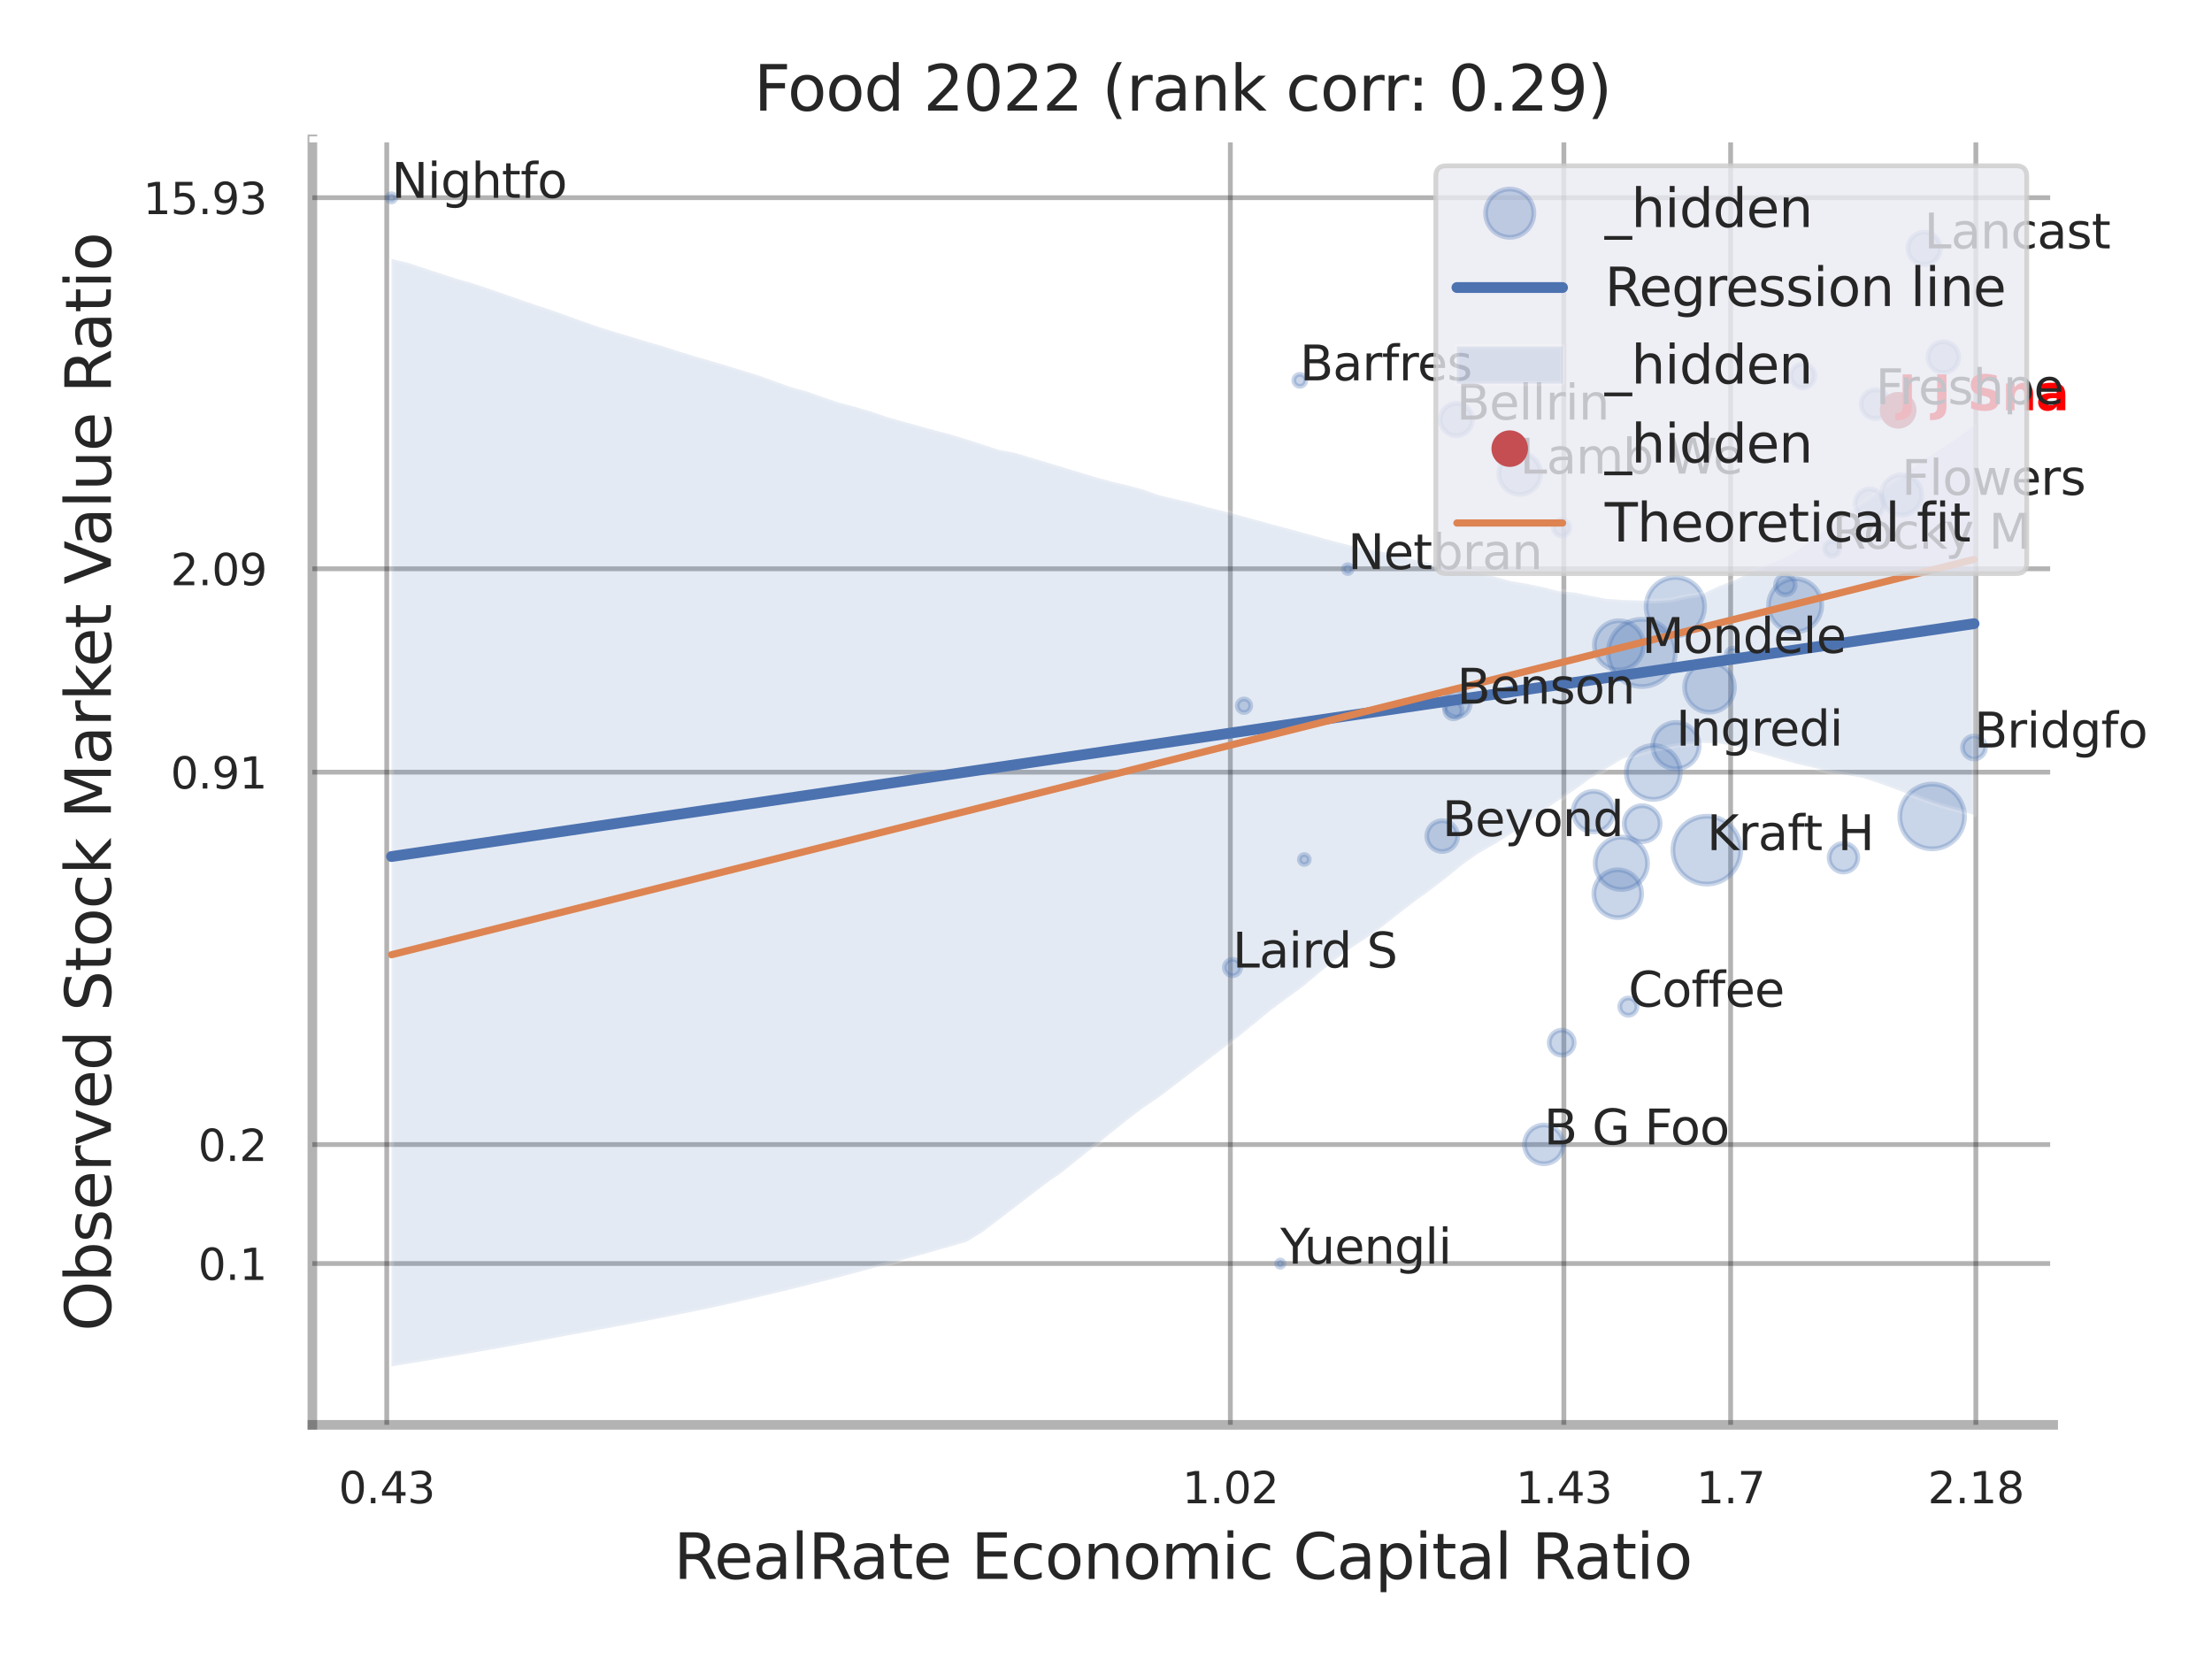 <?xml version="1.0" encoding="utf-8" standalone="no"?>
<!DOCTYPE svg PUBLIC "-//W3C//DTD SVG 1.1//EN"
  "http://www.w3.org/Graphics/SVG/1.1/DTD/svg11.dtd">
<svg xmlns:xlink="http://www.w3.org/1999/xlink" width="460.8pt" height="345.6pt" viewBox="0 0 460.8 345.6" xmlns="http://www.w3.org/2000/svg" version="1.1">
 <defs>
  <style type="text/css">*{stroke-linejoin: round; stroke-linecap: butt}</style>
 </defs>
 <g id="figure_1">
  <g id="patch_1">
   <path d="M 0 345.6 
L 460.8 345.6 
L 460.8 0 
L 0 0 
z
" style="fill: #ffffff"/>
  </g>
  <g id="axes_1">
   <g id="patch_2">
    <path d="M 65.07 296.82 
L 427.713 296.82 
L 427.713 29.04 
L 65.07 29.04 
z
" style="fill: #ffffff"/>
   </g>
   <g id="matplotlib.axis_1">
    <g id="xtick_1">
     <g id="line2d_1">
      <path d="M 80.567 296.82 
L 80.567 29.04 
" clip-path="url(#pb38f0de7d9)" style="fill: none; stroke: #000000; stroke-opacity: 0.3; stroke-linecap: round"/>
     </g>
     <g id="text_1">
      <!-- 0.43 -->
      <g style="fill: #262626" transform="translate(70.547 313.159) scale(0.09 -0.09)">
       <defs>
        <path id="DejaVuSans-30" d="M 2034 4250 
Q 1547 4250 1301 3770 
Q 1056 3291 1056 2328 
Q 1056 1369 1301 889 
Q 1547 409 2034 409 
Q 2525 409 2770 889 
Q 3016 1369 3016 2328 
Q 3016 3291 2770 3770 
Q 2525 4250 2034 4250 
z
M 2034 4750 
Q 2819 4750 3233 4129 
Q 3647 3509 3647 2328 
Q 3647 1150 3233 529 
Q 2819 -91 2034 -91 
Q 1250 -91 836 529 
Q 422 1150 422 2328 
Q 422 3509 836 4129 
Q 1250 4750 2034 4750 
z
" transform="scale(0.016)"/>
        <path id="DejaVuSans-2e" d="M 684 794 
L 1344 794 
L 1344 0 
L 684 0 
L 684 794 
z
" transform="scale(0.016)"/>
        <path id="DejaVuSans-34" d="M 2419 4116 
L 825 1625 
L 2419 1625 
L 2419 4116 
z
M 2253 4666 
L 3047 4666 
L 3047 1625 
L 3713 1625 
L 3713 1100 
L 3047 1100 
L 3047 0 
L 2419 0 
L 2419 1100 
L 313 1100 
L 313 1709 
L 2253 4666 
z
" transform="scale(0.016)"/>
        <path id="DejaVuSans-33" d="M 2597 2516 
Q 3050 2419 3304 2112 
Q 3559 1806 3559 1356 
Q 3559 666 3084 287 
Q 2609 -91 1734 -91 
Q 1441 -91 1130 -33 
Q 819 25 488 141 
L 488 750 
Q 750 597 1062 519 
Q 1375 441 1716 441 
Q 2309 441 2620 675 
Q 2931 909 2931 1356 
Q 2931 1769 2642 2001 
Q 2353 2234 1838 2234 
L 1294 2234 
L 1294 2753 
L 1863 2753 
Q 2328 2753 2575 2939 
Q 2822 3125 2822 3475 
Q 2822 3834 2567 4026 
Q 2313 4219 1838 4219 
Q 1578 4219 1281 4162 
Q 984 4106 628 3988 
L 628 4550 
Q 988 4650 1302 4700 
Q 1616 4750 1894 4750 
Q 2613 4750 3031 4423 
Q 3450 4097 3450 3541 
Q 3450 3153 3228 2886 
Q 3006 2619 2597 2516 
z
" transform="scale(0.016)"/>
       </defs>
       <use xlink:href="#DejaVuSans-30"/>
       <use xlink:href="#DejaVuSans-2e" transform="translate(63.623 0)"/>
       <use xlink:href="#DejaVuSans-34" transform="translate(95.41 0)"/>
       <use xlink:href="#DejaVuSans-33" transform="translate(159.033 0)"/>
      </g>
     </g>
    </g>
    <g id="xtick_2">
     <g id="line2d_2">
      <path d="M 256.304 296.82 
L 256.304 29.04 
" clip-path="url(#pb38f0de7d9)" style="fill: none; stroke: #000000; stroke-opacity: 0.3; stroke-linecap: round"/>
     </g>
     <g id="text_2">
      <!-- 1.02 -->
      <g style="fill: #262626" transform="translate(246.285 313.159) scale(0.09 -0.09)">
       <defs>
        <path id="DejaVuSans-31" d="M 794 531 
L 1825 531 
L 1825 4091 
L 703 3866 
L 703 4441 
L 1819 4666 
L 2450 4666 
L 2450 531 
L 3481 531 
L 3481 0 
L 794 0 
L 794 531 
z
" transform="scale(0.016)"/>
        <path id="DejaVuSans-32" d="M 1228 531 
L 3431 531 
L 3431 0 
L 469 0 
L 469 531 
Q 828 903 1448 1529 
Q 2069 2156 2228 2338 
Q 2531 2678 2651 2914 
Q 2772 3150 2772 3378 
Q 2772 3750 2511 3984 
Q 2250 4219 1831 4219 
Q 1534 4219 1204 4116 
Q 875 4013 500 3803 
L 500 4441 
Q 881 4594 1212 4672 
Q 1544 4750 1819 4750 
Q 2544 4750 2975 4387 
Q 3406 4025 3406 3419 
Q 3406 3131 3298 2873 
Q 3191 2616 2906 2266 
Q 2828 2175 2409 1742 
Q 1991 1309 1228 531 
z
" transform="scale(0.016)"/>
       </defs>
       <use xlink:href="#DejaVuSans-31"/>
       <use xlink:href="#DejaVuSans-2e" transform="translate(63.623 0)"/>
       <use xlink:href="#DejaVuSans-30" transform="translate(95.41 0)"/>
       <use xlink:href="#DejaVuSans-32" transform="translate(159.033 0)"/>
      </g>
     </g>
    </g>
    <g id="xtick_3">
     <g id="line2d_3">
      <path d="M 325.782 296.82 
L 325.782 29.04 
" clip-path="url(#pb38f0de7d9)" style="fill: none; stroke: #000000; stroke-opacity: 0.3; stroke-linecap: round"/>
     </g>
     <g id="text_3">
      <!-- 1.43 -->
      <g style="fill: #262626" transform="translate(315.762 313.159) scale(0.09 -0.09)">
       <use xlink:href="#DejaVuSans-31"/>
       <use xlink:href="#DejaVuSans-2e" transform="translate(63.623 0)"/>
       <use xlink:href="#DejaVuSans-34" transform="translate(95.41 0)"/>
       <use xlink:href="#DejaVuSans-33" transform="translate(159.033 0)"/>
      </g>
     </g>
    </g>
    <g id="xtick_4">
     <g id="line2d_4">
      <path d="M 360.521 296.82 
L 360.521 29.04 
" clip-path="url(#pb38f0de7d9)" style="fill: none; stroke: #000000; stroke-opacity: 0.3; stroke-linecap: round"/>
     </g>
     <g id="text_4">
      <!-- 1.7 -->
      <g style="fill: #262626" transform="translate(353.364 313.159) scale(0.09 -0.09)">
       <defs>
        <path id="DejaVuSans-37" d="M 525 4666 
L 3525 4666 
L 3525 4397 
L 1831 0 
L 1172 0 
L 2766 4134 
L 525 4134 
L 525 4666 
z
" transform="scale(0.016)"/>
       </defs>
       <use xlink:href="#DejaVuSans-31"/>
       <use xlink:href="#DejaVuSans-2e" transform="translate(63.623 0)"/>
       <use xlink:href="#DejaVuSans-37" transform="translate(95.41 0)"/>
      </g>
     </g>
    </g>
    <g id="xtick_5">
     <g id="line2d_5">
      <path d="M 411.607 296.82 
L 411.607 29.04 
" clip-path="url(#pb38f0de7d9)" style="fill: none; stroke: #000000; stroke-opacity: 0.3; stroke-linecap: round"/>
     </g>
     <g id="text_5">
      <!-- 2.18 -->
      <g style="fill: #262626" transform="translate(401.587 313.159) scale(0.09 -0.09)">
       <defs>
        <path id="DejaVuSans-38" d="M 2034 2216 
Q 1584 2216 1326 1975 
Q 1069 1734 1069 1313 
Q 1069 891 1326 650 
Q 1584 409 2034 409 
Q 2484 409 2743 651 
Q 3003 894 3003 1313 
Q 3003 1734 2745 1975 
Q 2488 2216 2034 2216 
z
M 1403 2484 
Q 997 2584 770 2862 
Q 544 3141 544 3541 
Q 544 4100 942 4425 
Q 1341 4750 2034 4750 
Q 2731 4750 3128 4425 
Q 3525 4100 3525 3541 
Q 3525 3141 3298 2862 
Q 3072 2584 2669 2484 
Q 3125 2378 3379 2068 
Q 3634 1759 3634 1313 
Q 3634 634 3220 271 
Q 2806 -91 2034 -91 
Q 1263 -91 848 271 
Q 434 634 434 1313 
Q 434 1759 690 2068 
Q 947 2378 1403 2484 
z
M 1172 3481 
Q 1172 3119 1398 2916 
Q 1625 2713 2034 2713 
Q 2441 2713 2670 2916 
Q 2900 3119 2900 3481 
Q 2900 3844 2670 4047 
Q 2441 4250 2034 4250 
Q 1625 4250 1398 4047 
Q 1172 3844 1172 3481 
z
" transform="scale(0.016)"/>
       </defs>
       <use xlink:href="#DejaVuSans-32"/>
       <use xlink:href="#DejaVuSans-2e" transform="translate(63.623 0)"/>
       <use xlink:href="#DejaVuSans-31" transform="translate(95.41 0)"/>
       <use xlink:href="#DejaVuSans-38" transform="translate(159.033 0)"/>
      </g>
     </g>
    </g>
    <g id="xtick_6"/>
    <g id="xtick_7"/>
    <g id="xtick_8"/>
    <g id="text_6">
     <!-- RealRate Economic Capital Ratio -->
     <g style="fill: #262626" transform="translate(140.338 328.908) scale(0.13 -0.13)">
      <defs>
       <path id="DejaVuSans-52" d="M 2841 2188 
Q 3044 2119 3236 1894 
Q 3428 1669 3622 1275 
L 4263 0 
L 3584 0 
L 2988 1197 
Q 2756 1666 2539 1819 
Q 2322 1972 1947 1972 
L 1259 1972 
L 1259 0 
L 628 0 
L 628 4666 
L 2053 4666 
Q 2853 4666 3247 4331 
Q 3641 3997 3641 3322 
Q 3641 2881 3436 2590 
Q 3231 2300 2841 2188 
z
M 1259 4147 
L 1259 2491 
L 2053 2491 
Q 2509 2491 2742 2702 
Q 2975 2913 2975 3322 
Q 2975 3731 2742 3939 
Q 2509 4147 2053 4147 
L 1259 4147 
z
" transform="scale(0.016)"/>
       <path id="DejaVuSans-65" d="M 3597 1894 
L 3597 1613 
L 953 1613 
Q 991 1019 1311 708 
Q 1631 397 2203 397 
Q 2534 397 2845 478 
Q 3156 559 3463 722 
L 3463 178 
Q 3153 47 2828 -22 
Q 2503 -91 2169 -91 
Q 1331 -91 842 396 
Q 353 884 353 1716 
Q 353 2575 817 3079 
Q 1281 3584 2069 3584 
Q 2775 3584 3186 3129 
Q 3597 2675 3597 1894 
z
M 3022 2063 
Q 3016 2534 2758 2815 
Q 2500 3097 2075 3097 
Q 1594 3097 1305 2825 
Q 1016 2553 972 2059 
L 3022 2063 
z
" transform="scale(0.016)"/>
       <path id="DejaVuSans-61" d="M 2194 1759 
Q 1497 1759 1228 1600 
Q 959 1441 959 1056 
Q 959 750 1161 570 
Q 1363 391 1709 391 
Q 2188 391 2477 730 
Q 2766 1069 2766 1631 
L 2766 1759 
L 2194 1759 
z
M 3341 1997 
L 3341 0 
L 2766 0 
L 2766 531 
Q 2569 213 2275 61 
Q 1981 -91 1556 -91 
Q 1019 -91 701 211 
Q 384 513 384 1019 
Q 384 1609 779 1909 
Q 1175 2209 1959 2209 
L 2766 2209 
L 2766 2266 
Q 2766 2663 2505 2880 
Q 2244 3097 1772 3097 
Q 1472 3097 1187 3025 
Q 903 2953 641 2809 
L 641 3341 
Q 956 3463 1253 3523 
Q 1550 3584 1831 3584 
Q 2591 3584 2966 3190 
Q 3341 2797 3341 1997 
z
" transform="scale(0.016)"/>
       <path id="DejaVuSans-6c" d="M 603 4863 
L 1178 4863 
L 1178 0 
L 603 0 
L 603 4863 
z
" transform="scale(0.016)"/>
       <path id="DejaVuSans-74" d="M 1172 4494 
L 1172 3500 
L 2356 3500 
L 2356 3053 
L 1172 3053 
L 1172 1153 
Q 1172 725 1289 603 
Q 1406 481 1766 481 
L 2356 481 
L 2356 0 
L 1766 0 
Q 1100 0 847 248 
Q 594 497 594 1153 
L 594 3053 
L 172 3053 
L 172 3500 
L 594 3500 
L 594 4494 
L 1172 4494 
z
" transform="scale(0.016)"/>
       <path id="DejaVuSans-20" transform="scale(0.016)"/>
       <path id="DejaVuSans-45" d="M 628 4666 
L 3578 4666 
L 3578 4134 
L 1259 4134 
L 1259 2753 
L 3481 2753 
L 3481 2222 
L 1259 2222 
L 1259 531 
L 3634 531 
L 3634 0 
L 628 0 
L 628 4666 
z
" transform="scale(0.016)"/>
       <path id="DejaVuSans-63" d="M 3122 3366 
L 3122 2828 
Q 2878 2963 2633 3030 
Q 2388 3097 2138 3097 
Q 1578 3097 1268 2742 
Q 959 2388 959 1747 
Q 959 1106 1268 751 
Q 1578 397 2138 397 
Q 2388 397 2633 464 
Q 2878 531 3122 666 
L 3122 134 
Q 2881 22 2623 -34 
Q 2366 -91 2075 -91 
Q 1284 -91 818 406 
Q 353 903 353 1747 
Q 353 2603 823 3093 
Q 1294 3584 2113 3584 
Q 2378 3584 2631 3529 
Q 2884 3475 3122 3366 
z
" transform="scale(0.016)"/>
       <path id="DejaVuSans-6f" d="M 1959 3097 
Q 1497 3097 1228 2736 
Q 959 2375 959 1747 
Q 959 1119 1226 758 
Q 1494 397 1959 397 
Q 2419 397 2687 759 
Q 2956 1122 2956 1747 
Q 2956 2369 2687 2733 
Q 2419 3097 1959 3097 
z
M 1959 3584 
Q 2709 3584 3137 3096 
Q 3566 2609 3566 1747 
Q 3566 888 3137 398 
Q 2709 -91 1959 -91 
Q 1206 -91 779 398 
Q 353 888 353 1747 
Q 353 2609 779 3096 
Q 1206 3584 1959 3584 
z
" transform="scale(0.016)"/>
       <path id="DejaVuSans-6e" d="M 3513 2113 
L 3513 0 
L 2938 0 
L 2938 2094 
Q 2938 2591 2744 2837 
Q 2550 3084 2163 3084 
Q 1697 3084 1428 2787 
Q 1159 2491 1159 1978 
L 1159 0 
L 581 0 
L 581 3500 
L 1159 3500 
L 1159 2956 
Q 1366 3272 1645 3428 
Q 1925 3584 2291 3584 
Q 2894 3584 3203 3211 
Q 3513 2838 3513 2113 
z
" transform="scale(0.016)"/>
       <path id="DejaVuSans-6d" d="M 3328 2828 
Q 3544 3216 3844 3400 
Q 4144 3584 4550 3584 
Q 5097 3584 5394 3201 
Q 5691 2819 5691 2113 
L 5691 0 
L 5113 0 
L 5113 2094 
Q 5113 2597 4934 2840 
Q 4756 3084 4391 3084 
Q 3944 3084 3684 2787 
Q 3425 2491 3425 1978 
L 3425 0 
L 2847 0 
L 2847 2094 
Q 2847 2600 2669 2842 
Q 2491 3084 2119 3084 
Q 1678 3084 1418 2786 
Q 1159 2488 1159 1978 
L 1159 0 
L 581 0 
L 581 3500 
L 1159 3500 
L 1159 2956 
Q 1356 3278 1631 3431 
Q 1906 3584 2284 3584 
Q 2666 3584 2933 3390 
Q 3200 3197 3328 2828 
z
" transform="scale(0.016)"/>
       <path id="DejaVuSans-69" d="M 603 3500 
L 1178 3500 
L 1178 0 
L 603 0 
L 603 3500 
z
M 603 4863 
L 1178 4863 
L 1178 4134 
L 603 4134 
L 603 4863 
z
" transform="scale(0.016)"/>
       <path id="DejaVuSans-43" d="M 4122 4306 
L 4122 3641 
Q 3803 3938 3442 4084 
Q 3081 4231 2675 4231 
Q 1875 4231 1450 3742 
Q 1025 3253 1025 2328 
Q 1025 1406 1450 917 
Q 1875 428 2675 428 
Q 3081 428 3442 575 
Q 3803 722 4122 1019 
L 4122 359 
Q 3791 134 3420 21 
Q 3050 -91 2638 -91 
Q 1578 -91 968 557 
Q 359 1206 359 2328 
Q 359 3453 968 4101 
Q 1578 4750 2638 4750 
Q 3056 4750 3426 4639 
Q 3797 4528 4122 4306 
z
" transform="scale(0.016)"/>
       <path id="DejaVuSans-70" d="M 1159 525 
L 1159 -1331 
L 581 -1331 
L 581 3500 
L 1159 3500 
L 1159 2969 
Q 1341 3281 1617 3432 
Q 1894 3584 2278 3584 
Q 2916 3584 3314 3078 
Q 3713 2572 3713 1747 
Q 3713 922 3314 415 
Q 2916 -91 2278 -91 
Q 1894 -91 1617 61 
Q 1341 213 1159 525 
z
M 3116 1747 
Q 3116 2381 2855 2742 
Q 2594 3103 2138 3103 
Q 1681 3103 1420 2742 
Q 1159 2381 1159 1747 
Q 1159 1113 1420 752 
Q 1681 391 2138 391 
Q 2594 391 2855 752 
Q 3116 1113 3116 1747 
z
" transform="scale(0.016)"/>
      </defs>
      <use xlink:href="#DejaVuSans-52"/>
      <use xlink:href="#DejaVuSans-65" transform="translate(64.982 0)"/>
      <use xlink:href="#DejaVuSans-61" transform="translate(126.506 0)"/>
      <use xlink:href="#DejaVuSans-6c" transform="translate(187.785 0)"/>
      <use xlink:href="#DejaVuSans-52" transform="translate(215.568 0)"/>
      <use xlink:href="#DejaVuSans-61" transform="translate(282.801 0)"/>
      <use xlink:href="#DejaVuSans-74" transform="translate(344.08 0)"/>
      <use xlink:href="#DejaVuSans-65" transform="translate(383.289 0)"/>
      <use xlink:href="#DejaVuSans-20" transform="translate(444.812 0)"/>
      <use xlink:href="#DejaVuSans-45" transform="translate(476.6 0)"/>
      <use xlink:href="#DejaVuSans-63" transform="translate(539.783 0)"/>
      <use xlink:href="#DejaVuSans-6f" transform="translate(594.764 0)"/>
      <use xlink:href="#DejaVuSans-6e" transform="translate(655.945 0)"/>
      <use xlink:href="#DejaVuSans-6f" transform="translate(719.324 0)"/>
      <use xlink:href="#DejaVuSans-6d" transform="translate(780.506 0)"/>
      <use xlink:href="#DejaVuSans-69" transform="translate(877.918 0)"/>
      <use xlink:href="#DejaVuSans-63" transform="translate(905.701 0)"/>
      <use xlink:href="#DejaVuSans-20" transform="translate(960.682 0)"/>
      <use xlink:href="#DejaVuSans-43" transform="translate(992.469 0)"/>
      <use xlink:href="#DejaVuSans-61" transform="translate(1062.293 0)"/>
      <use xlink:href="#DejaVuSans-70" transform="translate(1123.572 0)"/>
      <use xlink:href="#DejaVuSans-69" transform="translate(1187.049 0)"/>
      <use xlink:href="#DejaVuSans-74" transform="translate(1214.832 0)"/>
      <use xlink:href="#DejaVuSans-61" transform="translate(1254.041 0)"/>
      <use xlink:href="#DejaVuSans-6c" transform="translate(1315.32 0)"/>
      <use xlink:href="#DejaVuSans-20" transform="translate(1343.104 0)"/>
      <use xlink:href="#DejaVuSans-52" transform="translate(1374.891 0)"/>
      <use xlink:href="#DejaVuSans-61" transform="translate(1442.123 0)"/>
      <use xlink:href="#DejaVuSans-74" transform="translate(1503.402 0)"/>
      <use xlink:href="#DejaVuSans-69" transform="translate(1542.611 0)"/>
      <use xlink:href="#DejaVuSans-6f" transform="translate(1570.395 0)"/>
     </g>
    </g>
   </g>
   <g id="matplotlib.axis_2">
    <g id="ytick_1">
     <g id="line2d_6">
      <path d="M 65.07 263.215 
L 427.713 263.215 
" clip-path="url(#pb38f0de7d9)" style="fill: none; stroke: #000000; stroke-opacity: 0.3; stroke-linecap: round"/>
     </g>
     <g id="text_7">
      <!-- 0.1 -->
      <g style="fill: #262626" transform="translate(41.257 266.635) scale(0.09 -0.09)">
       <use xlink:href="#DejaVuSans-30"/>
       <use xlink:href="#DejaVuSans-2e" transform="translate(63.623 0)"/>
       <use xlink:href="#DejaVuSans-31" transform="translate(95.41 0)"/>
      </g>
     </g>
    </g>
    <g id="ytick_2">
     <g id="line2d_7">
      <path d="M 65.07 238.433 
L 427.713 238.433 
" clip-path="url(#pb38f0de7d9)" style="fill: none; stroke: #000000; stroke-opacity: 0.3; stroke-linecap: round"/>
     </g>
     <g id="text_8">
      <!-- 0.2 -->
      <g style="fill: #262626" transform="translate(41.257 241.852) scale(0.09 -0.09)">
       <use xlink:href="#DejaVuSans-30"/>
       <use xlink:href="#DejaVuSans-2e" transform="translate(63.623 0)"/>
       <use xlink:href="#DejaVuSans-32" transform="translate(95.41 0)"/>
      </g>
     </g>
    </g>
    <g id="ytick_3">
     <g id="line2d_8">
      <path d="M 65.07 160.852 
L 427.713 160.852 
" clip-path="url(#pb38f0de7d9)" style="fill: none; stroke: #000000; stroke-opacity: 0.3; stroke-linecap: round"/>
     </g>
     <g id="text_9">
      <!-- 0.91 -->
      <g style="fill: #262626" transform="translate(35.531 164.271) scale(0.09 -0.09)">
       <defs>
        <path id="DejaVuSans-39" d="M 703 97 
L 703 672 
Q 941 559 1184 500 
Q 1428 441 1663 441 
Q 2288 441 2617 861 
Q 2947 1281 2994 2138 
Q 2813 1869 2534 1725 
Q 2256 1581 1919 1581 
Q 1219 1581 811 2004 
Q 403 2428 403 3163 
Q 403 3881 828 4315 
Q 1253 4750 1959 4750 
Q 2769 4750 3195 4129 
Q 3622 3509 3622 2328 
Q 3622 1225 3098 567 
Q 2575 -91 1691 -91 
Q 1453 -91 1209 -44 
Q 966 3 703 97 
z
M 1959 2075 
Q 2384 2075 2632 2365 
Q 2881 2656 2881 3163 
Q 2881 3666 2632 3958 
Q 2384 4250 1959 4250 
Q 1534 4250 1286 3958 
Q 1038 3666 1038 3163 
Q 1038 2656 1286 2365 
Q 1534 2075 1959 2075 
z
" transform="scale(0.016)"/>
       </defs>
       <use xlink:href="#DejaVuSans-30"/>
       <use xlink:href="#DejaVuSans-2e" transform="translate(63.623 0)"/>
       <use xlink:href="#DejaVuSans-39" transform="translate(95.41 0)"/>
       <use xlink:href="#DejaVuSans-31" transform="translate(159.033 0)"/>
      </g>
     </g>
    </g>
    <g id="ytick_4">
     <g id="line2d_9">
      <path d="M 65.07 118.488 
L 427.713 118.488 
" clip-path="url(#pb38f0de7d9)" style="fill: none; stroke: #000000; stroke-opacity: 0.3; stroke-linecap: round"/>
     </g>
     <g id="text_10">
      <!-- 2.09 -->
      <g style="fill: #262626" transform="translate(35.531 121.908) scale(0.09 -0.09)">
       <use xlink:href="#DejaVuSans-32"/>
       <use xlink:href="#DejaVuSans-2e" transform="translate(63.623 0)"/>
       <use xlink:href="#DejaVuSans-30" transform="translate(95.41 0)"/>
       <use xlink:href="#DejaVuSans-39" transform="translate(159.033 0)"/>
      </g>
     </g>
    </g>
    <g id="ytick_5">
     <g id="line2d_10">
      <path d="M 65.07 41.182 
L 427.713 41.182 
" clip-path="url(#pb38f0de7d9)" style="fill: none; stroke: #000000; stroke-opacity: 0.3; stroke-linecap: round"/>
     </g>
     <g id="text_11">
      <!-- 15.93 -->
      <g style="fill: #262626" transform="translate(29.805 44.602) scale(0.09 -0.09)">
       <defs>
        <path id="DejaVuSans-35" d="M 691 4666 
L 3169 4666 
L 3169 4134 
L 1269 4134 
L 1269 2991 
Q 1406 3038 1543 3061 
Q 1681 3084 1819 3084 
Q 2600 3084 3056 2656 
Q 3513 2228 3513 1497 
Q 3513 744 3044 326 
Q 2575 -91 1722 -91 
Q 1428 -91 1123 -41 
Q 819 9 494 109 
L 494 744 
Q 775 591 1075 516 
Q 1375 441 1709 441 
Q 2250 441 2565 725 
Q 2881 1009 2881 1497 
Q 2881 1984 2565 2268 
Q 2250 2553 1709 2553 
Q 1456 2553 1204 2497 
Q 953 2441 691 2322 
L 691 4666 
z
" transform="scale(0.016)"/>
       </defs>
       <use xlink:href="#DejaVuSans-31"/>
       <use xlink:href="#DejaVuSans-35" transform="translate(63.623 0)"/>
       <use xlink:href="#DejaVuSans-2e" transform="translate(127.246 0)"/>
       <use xlink:href="#DejaVuSans-39" transform="translate(159.033 0)"/>
       <use xlink:href="#DejaVuSans-33" transform="translate(222.656 0)"/>
      </g>
     </g>
    </g>
    <g id="ytick_6"/>
    <g id="ytick_7"/>
    <g id="ytick_8"/>
    <g id="text_12">
     <!-- Observed Stock Market Value Ratio -->
     <g style="fill: #262626" transform="translate(23.101 277.332) rotate(-90) scale(0.13 -0.13)">
      <defs>
       <path id="DejaVuSans-4f" d="M 2522 4238 
Q 1834 4238 1429 3725 
Q 1025 3213 1025 2328 
Q 1025 1447 1429 934 
Q 1834 422 2522 422 
Q 3209 422 3611 934 
Q 4013 1447 4013 2328 
Q 4013 3213 3611 3725 
Q 3209 4238 2522 4238 
z
M 2522 4750 
Q 3503 4750 4090 4092 
Q 4678 3434 4678 2328 
Q 4678 1225 4090 567 
Q 3503 -91 2522 -91 
Q 1538 -91 948 565 
Q 359 1222 359 2328 
Q 359 3434 948 4092 
Q 1538 4750 2522 4750 
z
" transform="scale(0.016)"/>
       <path id="DejaVuSans-62" d="M 3116 1747 
Q 3116 2381 2855 2742 
Q 2594 3103 2138 3103 
Q 1681 3103 1420 2742 
Q 1159 2381 1159 1747 
Q 1159 1113 1420 752 
Q 1681 391 2138 391 
Q 2594 391 2855 752 
Q 3116 1113 3116 1747 
z
M 1159 2969 
Q 1341 3281 1617 3432 
Q 1894 3584 2278 3584 
Q 2916 3584 3314 3078 
Q 3713 2572 3713 1747 
Q 3713 922 3314 415 
Q 2916 -91 2278 -91 
Q 1894 -91 1617 61 
Q 1341 213 1159 525 
L 1159 0 
L 581 0 
L 581 4863 
L 1159 4863 
L 1159 2969 
z
" transform="scale(0.016)"/>
       <path id="DejaVuSans-73" d="M 2834 3397 
L 2834 2853 
Q 2591 2978 2328 3040 
Q 2066 3103 1784 3103 
Q 1356 3103 1142 2972 
Q 928 2841 928 2578 
Q 928 2378 1081 2264 
Q 1234 2150 1697 2047 
L 1894 2003 
Q 2506 1872 2764 1633 
Q 3022 1394 3022 966 
Q 3022 478 2636 193 
Q 2250 -91 1575 -91 
Q 1294 -91 989 -36 
Q 684 19 347 128 
L 347 722 
Q 666 556 975 473 
Q 1284 391 1588 391 
Q 1994 391 2212 530 
Q 2431 669 2431 922 
Q 2431 1156 2273 1281 
Q 2116 1406 1581 1522 
L 1381 1569 
Q 847 1681 609 1914 
Q 372 2147 372 2553 
Q 372 3047 722 3315 
Q 1072 3584 1716 3584 
Q 2034 3584 2315 3537 
Q 2597 3491 2834 3397 
z
" transform="scale(0.016)"/>
       <path id="DejaVuSans-72" d="M 2631 2963 
Q 2534 3019 2420 3045 
Q 2306 3072 2169 3072 
Q 1681 3072 1420 2755 
Q 1159 2438 1159 1844 
L 1159 0 
L 581 0 
L 581 3500 
L 1159 3500 
L 1159 2956 
Q 1341 3275 1631 3429 
Q 1922 3584 2338 3584 
Q 2397 3584 2469 3576 
Q 2541 3569 2628 3553 
L 2631 2963 
z
" transform="scale(0.016)"/>
       <path id="DejaVuSans-76" d="M 191 3500 
L 800 3500 
L 1894 563 
L 2988 3500 
L 3597 3500 
L 2284 0 
L 1503 0 
L 191 3500 
z
" transform="scale(0.016)"/>
       <path id="DejaVuSans-64" d="M 2906 2969 
L 2906 4863 
L 3481 4863 
L 3481 0 
L 2906 0 
L 2906 525 
Q 2725 213 2448 61 
Q 2172 -91 1784 -91 
Q 1150 -91 751 415 
Q 353 922 353 1747 
Q 353 2572 751 3078 
Q 1150 3584 1784 3584 
Q 2172 3584 2448 3432 
Q 2725 3281 2906 2969 
z
M 947 1747 
Q 947 1113 1208 752 
Q 1469 391 1925 391 
Q 2381 391 2643 752 
Q 2906 1113 2906 1747 
Q 2906 2381 2643 2742 
Q 2381 3103 1925 3103 
Q 1469 3103 1208 2742 
Q 947 2381 947 1747 
z
" transform="scale(0.016)"/>
       <path id="DejaVuSans-53" d="M 3425 4513 
L 3425 3897 
Q 3066 4069 2747 4153 
Q 2428 4238 2131 4238 
Q 1616 4238 1336 4038 
Q 1056 3838 1056 3469 
Q 1056 3159 1242 3001 
Q 1428 2844 1947 2747 
L 2328 2669 
Q 3034 2534 3370 2195 
Q 3706 1856 3706 1288 
Q 3706 609 3251 259 
Q 2797 -91 1919 -91 
Q 1588 -91 1214 -16 
Q 841 59 441 206 
L 441 856 
Q 825 641 1194 531 
Q 1563 422 1919 422 
Q 2459 422 2753 634 
Q 3047 847 3047 1241 
Q 3047 1584 2836 1778 
Q 2625 1972 2144 2069 
L 1759 2144 
Q 1053 2284 737 2584 
Q 422 2884 422 3419 
Q 422 4038 858 4394 
Q 1294 4750 2059 4750 
Q 2388 4750 2728 4690 
Q 3069 4631 3425 4513 
z
" transform="scale(0.016)"/>
       <path id="DejaVuSans-6b" d="M 581 4863 
L 1159 4863 
L 1159 1991 
L 2875 3500 
L 3609 3500 
L 1753 1863 
L 3688 0 
L 2938 0 
L 1159 1709 
L 1159 0 
L 581 0 
L 581 4863 
z
" transform="scale(0.016)"/>
       <path id="DejaVuSans-4d" d="M 628 4666 
L 1569 4666 
L 2759 1491 
L 3956 4666 
L 4897 4666 
L 4897 0 
L 4281 0 
L 4281 4097 
L 3078 897 
L 2444 897 
L 1241 4097 
L 1241 0 
L 628 0 
L 628 4666 
z
" transform="scale(0.016)"/>
       <path id="DejaVuSans-56" d="M 1831 0 
L 50 4666 
L 709 4666 
L 2188 738 
L 3669 4666 
L 4325 4666 
L 2547 0 
L 1831 0 
z
" transform="scale(0.016)"/>
       <path id="DejaVuSans-75" d="M 544 1381 
L 544 3500 
L 1119 3500 
L 1119 1403 
Q 1119 906 1312 657 
Q 1506 409 1894 409 
Q 2359 409 2629 706 
Q 2900 1003 2900 1516 
L 2900 3500 
L 3475 3500 
L 3475 0 
L 2900 0 
L 2900 538 
Q 2691 219 2414 64 
Q 2138 -91 1772 -91 
Q 1169 -91 856 284 
Q 544 659 544 1381 
z
M 1991 3584 
L 1991 3584 
z
" transform="scale(0.016)"/>
      </defs>
      <use xlink:href="#DejaVuSans-4f"/>
      <use xlink:href="#DejaVuSans-62" transform="translate(78.711 0)"/>
      <use xlink:href="#DejaVuSans-73" transform="translate(142.188 0)"/>
      <use xlink:href="#DejaVuSans-65" transform="translate(194.287 0)"/>
      <use xlink:href="#DejaVuSans-72" transform="translate(255.811 0)"/>
      <use xlink:href="#DejaVuSans-76" transform="translate(296.924 0)"/>
      <use xlink:href="#DejaVuSans-65" transform="translate(356.104 0)"/>
      <use xlink:href="#DejaVuSans-64" transform="translate(417.627 0)"/>
      <use xlink:href="#DejaVuSans-20" transform="translate(481.104 0)"/>
      <use xlink:href="#DejaVuSans-53" transform="translate(512.891 0)"/>
      <use xlink:href="#DejaVuSans-74" transform="translate(576.367 0)"/>
      <use xlink:href="#DejaVuSans-6f" transform="translate(615.576 0)"/>
      <use xlink:href="#DejaVuSans-63" transform="translate(676.758 0)"/>
      <use xlink:href="#DejaVuSans-6b" transform="translate(731.738 0)"/>
      <use xlink:href="#DejaVuSans-20" transform="translate(789.648 0)"/>
      <use xlink:href="#DejaVuSans-4d" transform="translate(821.436 0)"/>
      <use xlink:href="#DejaVuSans-61" transform="translate(907.715 0)"/>
      <use xlink:href="#DejaVuSans-72" transform="translate(968.994 0)"/>
      <use xlink:href="#DejaVuSans-6b" transform="translate(1010.107 0)"/>
      <use xlink:href="#DejaVuSans-65" transform="translate(1064.393 0)"/>
      <use xlink:href="#DejaVuSans-74" transform="translate(1125.916 0)"/>
      <use xlink:href="#DejaVuSans-20" transform="translate(1165.125 0)"/>
      <use xlink:href="#DejaVuSans-56" transform="translate(1196.912 0)"/>
      <use xlink:href="#DejaVuSans-61" transform="translate(1257.57 0)"/>
      <use xlink:href="#DejaVuSans-6c" transform="translate(1318.85 0)"/>
      <use xlink:href="#DejaVuSans-75" transform="translate(1346.633 0)"/>
      <use xlink:href="#DejaVuSans-65" transform="translate(1410.012 0)"/>
      <use xlink:href="#DejaVuSans-20" transform="translate(1471.535 0)"/>
      <use xlink:href="#DejaVuSans-52" transform="translate(1503.322 0)"/>
      <use xlink:href="#DejaVuSans-61" transform="translate(1570.555 0)"/>
      <use xlink:href="#DejaVuSans-74" transform="translate(1631.834 0)"/>
      <use xlink:href="#DejaVuSans-69" transform="translate(1671.043 0)"/>
      <use xlink:href="#DejaVuSans-6f" transform="translate(1698.826 0)"/>
     </g>
    </g>
   </g>
   <g id="PathCollection_1">
    <path d="M 411.229 158.107 
C 411.865 158.107 412.476 157.854 412.925 157.404 
C 413.375 156.954 413.628 156.344 413.628 155.708 
C 413.628 155.071 413.375 154.461 412.925 154.011 
C 412.476 153.561 411.865 153.308 411.229 153.308 
C 410.593 153.308 409.982 153.561 409.532 154.011 
C 409.083 154.461 408.83 155.071 408.83 155.708 
C 408.83 156.344 409.083 156.954 409.532 157.404 
C 409.982 157.854 410.593 158.107 411.229 158.107 
z
" clip-path="url(#pb38f0de7d9)" style="fill: #4c72b0; fill-opacity: 0.3; stroke: #4c72b0; stroke-opacity: 0.3"/>
    <path d="M 337.26 139.559 
C 338.619 139.559 339.922 139.019 340.883 138.058 
C 341.844 137.097 342.384 135.794 342.384 134.435 
C 342.384 133.076 341.844 131.773 340.883 130.812 
C 339.922 129.851 338.619 129.311 337.26 129.311 
C 335.901 129.311 334.597 129.851 333.637 130.812 
C 332.676 131.773 332.136 133.076 332.136 134.435 
C 332.136 135.794 332.676 137.097 333.637 138.058 
C 334.597 139.019 335.901 139.559 337.26 139.559 
z
" clip-path="url(#pb38f0de7d9)" style="fill: #4c72b0; fill-opacity: 0.3; stroke: #4c72b0; stroke-opacity: 0.3"/>
    <path d="M 344.416 166.526 
C 345.905 166.526 347.334 165.935 348.387 164.881 
C 349.44 163.828 350.032 162.4 350.032 160.911 
C 350.032 159.421 349.44 157.993 348.387 156.94 
C 347.334 155.887 345.905 155.295 344.416 155.295 
C 342.927 155.295 341.498 155.887 340.445 156.94 
C 339.392 157.993 338.8 159.421 338.8 160.911 
C 338.8 162.4 339.392 163.828 340.445 164.881 
C 341.498 165.935 342.927 166.526 344.416 166.526 
z
" clip-path="url(#pb38f0de7d9)" style="fill: #4c72b0; fill-opacity: 0.3; stroke: #4c72b0; stroke-opacity: 0.3"/>
    <path d="M 325.334 219.807 
C 326.025 219.807 326.687 219.533 327.175 219.045 
C 327.664 218.556 327.938 217.894 327.938 217.203 
C 327.938 216.513 327.664 215.851 327.175 215.362 
C 326.687 214.874 326.025 214.6 325.334 214.6 
C 324.644 214.6 323.981 214.874 323.493 215.362 
C 323.005 215.851 322.73 216.513 322.73 217.203 
C 322.73 217.894 323.005 218.556 323.493 219.045 
C 323.981 219.533 324.644 219.807 325.334 219.807 
z
" clip-path="url(#pb38f0de7d9)" style="fill: #4c72b0; fill-opacity: 0.3; stroke: #4c72b0; stroke-opacity: 0.3"/>
    <path d="M 349.002 132.471 
C 350.618 132.471 352.169 131.829 353.312 130.686 
C 354.455 129.543 355.097 127.993 355.097 126.376 
C 355.097 124.76 354.455 123.209 353.312 122.066 
C 352.169 120.923 350.618 120.281 349.002 120.281 
C 347.385 120.281 345.835 120.923 344.692 122.066 
C 343.549 123.209 342.906 124.76 342.906 126.376 
C 342.906 127.993 343.549 129.543 344.692 130.686 
C 345.835 131.829 347.385 132.471 349.002 132.471 
z
" clip-path="url(#pb38f0de7d9)" style="fill: #4c72b0; fill-opacity: 0.3; stroke: #4c72b0; stroke-opacity: 0.3"/>
    <path d="M 373.956 131.65 
C 375.426 131.65 376.836 131.066 377.876 130.027 
C 378.915 128.988 379.499 127.578 379.499 126.108 
C 379.499 124.638 378.915 123.228 377.876 122.189 
C 376.836 121.149 375.426 120.565 373.956 120.565 
C 372.486 120.565 371.076 121.149 370.037 122.189 
C 368.998 123.228 368.414 124.638 368.414 126.108 
C 368.414 127.578 368.998 128.988 370.037 130.027 
C 371.076 131.066 372.486 131.65 373.956 131.65 
z
" clip-path="url(#pb38f0de7d9)" style="fill: #4c72b0; fill-opacity: 0.3; stroke: #4c72b0; stroke-opacity: 0.3"/>
    <path d="M 400.838 55.111 
C 401.732 55.111 402.589 54.756 403.221 54.124 
C 403.853 53.492 404.208 52.635 404.208 51.741 
C 404.208 50.848 403.853 49.99 403.221 49.359 
C 402.589 48.727 401.732 48.371 400.838 48.371 
C 399.944 48.371 399.087 48.727 398.455 49.359 
C 397.823 49.99 397.468 50.848 397.468 51.741 
C 397.468 52.635 397.823 53.492 398.455 54.124 
C 399.087 54.756 399.944 55.111 400.838 55.111 
z
" clip-path="url(#pb38f0de7d9)" style="fill: #4c72b0; fill-opacity: 0.3; stroke: #4c72b0; stroke-opacity: 0.3"/>
    <path d="M 356.125 148.364 
C 357.502 148.364 358.823 147.817 359.797 146.843 
C 360.771 145.869 361.318 144.548 361.318 143.171 
C 361.318 141.794 360.771 140.473 359.797 139.499 
C 358.823 138.525 357.502 137.978 356.125 137.978 
C 354.748 137.978 353.427 138.525 352.453 139.499 
C 351.479 140.473 350.932 141.794 350.932 143.171 
C 350.932 144.548 351.479 145.869 352.453 146.843 
C 353.427 147.817 354.748 148.364 356.125 148.364 
z
" clip-path="url(#pb38f0de7d9)" style="fill: #4c72b0; fill-opacity: 0.3; stroke: #4c72b0; stroke-opacity: 0.3"/>
    <path d="M 389.491 107.87 
C 390.288 107.87 391.052 107.553 391.616 106.99 
C 392.18 106.426 392.497 105.661 392.497 104.864 
C 392.497 104.067 392.18 103.303 391.616 102.739 
C 391.052 102.175 390.288 101.858 389.491 101.858 
C 388.693 101.858 387.929 102.175 387.365 102.739 
C 386.801 103.303 386.485 104.067 386.485 104.864 
C 386.485 105.661 386.801 106.426 387.365 106.99 
C 387.929 107.553 388.693 107.87 389.491 107.87 
z
" clip-path="url(#pb38f0de7d9)" style="fill: #4c72b0; fill-opacity: 0.3; stroke: #4c72b0; stroke-opacity: 0.3"/>
    <path d="M 402.503 176.827 
C 404.292 176.827 406.008 176.116 407.273 174.851 
C 408.538 173.586 409.249 171.87 409.249 170.081 
C 409.249 168.292 408.538 166.576 407.273 165.311 
C 406.008 164.046 404.292 163.335 402.503 163.335 
C 400.714 163.335 398.998 164.046 397.733 165.311 
C 396.469 166.576 395.758 168.292 395.758 170.081 
C 395.758 171.87 396.469 173.586 397.733 174.851 
C 398.998 176.116 400.714 176.827 402.503 176.827 
z
" clip-path="url(#pb38f0de7d9)" style="fill: #4c72b0; fill-opacity: 0.3; stroke: #4c72b0; stroke-opacity: 0.3"/>
    <path d="M 360.905 137.558 
C 361.24 137.558 361.561 137.424 361.798 137.188 
C 362.034 136.951 362.167 136.63 362.167 136.295 
C 362.167 135.96 362.034 135.639 361.798 135.402 
C 361.561 135.165 361.24 135.032 360.905 135.032 
C 360.57 135.032 360.249 135.165 360.012 135.402 
C 359.775 135.639 359.642 135.96 359.642 136.295 
C 359.642 136.63 359.775 136.951 360.012 137.188 
C 360.249 137.424 360.57 137.558 360.905 137.558 
z
" clip-path="url(#pb38f0de7d9)" style="fill: #4c72b0; fill-opacity: 0.3; stroke: #4c72b0; stroke-opacity: 0.3"/>
    <path d="M 395.417 88.775 
C 396.293 88.775 397.134 88.427 397.754 87.807 
C 398.374 87.187 398.723 86.346 398.723 85.469 
C 398.723 84.592 398.374 83.751 397.754 83.131 
C 397.134 82.512 396.293 82.163 395.417 82.163 
C 394.54 82.163 393.699 82.512 393.079 83.131 
C 392.459 83.751 392.111 84.592 392.111 85.469 
C 392.111 86.346 392.459 87.187 393.079 87.807 
C 393.699 88.427 394.54 88.775 395.417 88.775 
z
" clip-path="url(#pb38f0de7d9)" style="fill: #4c72b0; fill-opacity: 0.3; stroke: #4c72b0; stroke-opacity: 0.3"/>
    <path d="M 337.761 185.291 
C 339.206 185.291 340.593 184.717 341.615 183.695 
C 342.637 182.673 343.211 181.286 343.211 179.841 
C 343.211 178.395 342.637 177.009 341.615 175.987 
C 340.593 174.965 339.206 174.39 337.761 174.39 
C 336.315 174.39 334.929 174.965 333.906 175.987 
C 332.884 177.009 332.31 178.395 332.31 179.841 
C 332.31 181.286 332.884 182.673 333.906 183.695 
C 334.929 184.717 336.315 185.291 337.761 185.291 
z
" clip-path="url(#pb38f0de7d9)" style="fill: #4c72b0; fill-opacity: 0.3; stroke: #4c72b0; stroke-opacity: 0.3"/>
    <path d="M 371.921 123.904 
C 372.463 123.904 372.983 123.689 373.367 123.305 
C 373.75 122.922 373.966 122.401 373.966 121.859 
C 373.966 121.317 373.75 120.797 373.367 120.413 
C 372.983 120.03 372.463 119.814 371.921 119.814 
C 371.379 119.814 370.859 120.03 370.475 120.413 
C 370.092 120.797 369.876 121.317 369.876 121.859 
C 369.876 122.401 370.092 122.922 370.475 123.305 
C 370.859 123.689 371.379 123.904 371.921 123.904 
z
" clip-path="url(#pb38f0de7d9)" style="fill: #4c72b0; fill-opacity: 0.3; stroke: #4c72b0; stroke-opacity: 0.3"/>
    <path d="M 384.026 181.663 
C 384.818 181.663 385.578 181.348 386.138 180.788 
C 386.697 180.228 387.012 179.469 387.012 178.677 
C 387.012 177.885 386.697 177.126 386.138 176.566 
C 385.578 176.006 384.818 175.692 384.026 175.692 
C 383.235 175.692 382.475 176.006 381.915 176.566 
C 381.356 177.126 381.041 177.885 381.041 178.677 
C 381.041 179.469 381.356 180.228 381.915 180.788 
C 382.475 181.348 383.235 181.663 384.026 181.663 
z
" clip-path="url(#pb38f0de7d9)" style="fill: #4c72b0; fill-opacity: 0.3; stroke: #4c72b0; stroke-opacity: 0.3"/>
    <path d="M 404.841 77.616 
C 405.691 77.616 406.507 77.278 407.108 76.677 
C 407.709 76.076 408.047 75.26 408.047 74.41 
C 408.047 73.56 407.709 72.744 407.108 72.143 
C 406.507 71.542 405.691 71.204 404.841 71.204 
C 403.991 71.204 403.175 71.542 402.574 72.143 
C 401.973 72.744 401.635 73.56 401.635 74.41 
C 401.635 75.26 401.973 76.076 402.574 76.677 
C 403.175 77.278 403.991 77.616 404.841 77.616 
z
" clip-path="url(#pb38f0de7d9)" style="fill: #4c72b0; fill-opacity: 0.3; stroke: #4c72b0; stroke-opacity: 0.3"/>
    <path d="M 342.095 175.325 
C 343.087 175.325 344.039 174.931 344.741 174.229 
C 345.442 173.527 345.837 172.576 345.837 171.583 
C 345.837 170.591 345.442 169.639 344.741 168.937 
C 344.039 168.235 343.087 167.841 342.095 167.841 
C 341.102 167.841 340.15 168.235 339.449 168.937 
C 338.747 169.639 338.353 170.591 338.353 171.583 
C 338.353 172.576 338.747 173.527 339.449 174.229 
C 340.15 174.931 341.102 175.325 342.095 175.325 
z
" clip-path="url(#pb38f0de7d9)" style="fill: #4c72b0; fill-opacity: 0.3; stroke: #4c72b0; stroke-opacity: 0.3"/>
    <path d="M 339.224 211.502 
C 339.701 211.502 340.159 211.313 340.496 210.975 
C 340.834 210.638 341.023 210.18 341.023 209.703 
C 341.023 209.225 340.834 208.767 340.496 208.43 
C 340.159 208.092 339.701 207.903 339.224 207.903 
C 338.746 207.903 338.288 208.092 337.951 208.43 
C 337.613 208.767 337.424 209.225 337.424 209.703 
C 337.424 210.18 337.613 210.638 337.951 210.975 
C 338.288 211.313 338.746 211.502 339.224 211.502 
z
" clip-path="url(#pb38f0de7d9)" style="fill: #4c72b0; fill-opacity: 0.3; stroke: #4c72b0; stroke-opacity: 0.3"/>
    <path d="M 349.132 160.157 
C 350.413 160.157 351.642 159.648 352.548 158.742 
C 353.454 157.836 353.962 156.608 353.962 155.327 
C 353.962 154.046 353.454 152.817 352.548 151.911 
C 351.642 151.006 350.413 150.497 349.132 150.497 
C 347.851 150.497 346.623 151.006 345.717 151.911 
C 344.811 152.817 344.302 154.046 344.302 155.327 
C 344.302 156.608 344.811 157.836 345.717 158.742 
C 346.623 159.648 347.851 160.157 349.132 160.157 
z
" clip-path="url(#pb38f0de7d9)" style="fill: #4c72b0; fill-opacity: 0.3; stroke: #4c72b0; stroke-opacity: 0.3"/>
    <path d="M 342.011 143.019 
C 343.869 143.019 345.651 142.28 346.965 140.967 
C 348.279 139.653 349.017 137.87 349.017 136.012 
C 349.017 134.154 348.279 132.372 346.965 131.058 
C 345.651 129.744 343.869 129.006 342.011 129.006 
C 340.153 129.006 338.37 129.744 337.057 131.058 
C 335.743 132.372 335.004 134.154 335.004 136.012 
C 335.004 137.87 335.743 139.653 337.057 140.967 
C 338.37 142.28 340.153 143.019 342.011 143.019 
z
" clip-path="url(#pb38f0de7d9)" style="fill: #4c72b0; fill-opacity: 0.3; stroke: #4c72b0; stroke-opacity: 0.3"/>
    <path d="M 302.772 149.754 
C 303.251 149.754 303.71 149.564 304.048 149.225 
C 304.387 148.887 304.577 148.428 304.577 147.949 
C 304.577 147.471 304.387 147.012 304.048 146.674 
C 303.71 146.335 303.251 146.145 302.772 146.145 
C 302.294 146.145 301.835 146.335 301.497 146.674 
C 301.158 147.012 300.968 147.471 300.968 147.949 
C 300.968 148.428 301.158 148.887 301.497 149.225 
C 301.835 149.564 302.294 149.754 302.772 149.754 
z
" clip-path="url(#pb38f0de7d9)" style="fill: #4c72b0; fill-opacity: 0.3; stroke: #4c72b0; stroke-opacity: 0.3"/>
    <path d="M 396.138 107.267 
C 397.247 107.267 398.31 106.827 399.094 106.043 
C 399.877 105.259 400.318 104.196 400.318 103.088 
C 400.318 101.979 399.877 100.916 399.094 100.132 
C 398.31 99.348 397.247 98.908 396.138 98.908 
C 395.03 98.908 393.966 99.348 393.182 100.132 
C 392.399 100.916 391.958 101.979 391.958 103.088 
C 391.958 104.196 392.399 105.259 393.182 106.043 
C 393.966 106.827 395.03 107.267 396.138 107.267 
z
" clip-path="url(#pb38f0de7d9)" style="fill: #4c72b0; fill-opacity: 0.3; stroke: #4c72b0; stroke-opacity: 0.3"/>
    <path d="M 321.621 242.433 
C 322.692 242.433 323.72 242.007 324.477 241.25 
C 325.234 240.493 325.66 239.465 325.66 238.394 
C 325.66 237.323 325.234 236.296 324.477 235.539 
C 323.72 234.781 322.692 234.356 321.621 234.356 
C 320.55 234.356 319.523 234.781 318.765 235.539 
C 318.008 236.296 317.583 237.323 317.583 238.394 
C 317.583 239.465 318.008 240.493 318.765 241.25 
C 319.523 242.007 320.55 242.433 321.621 242.433 
z
" clip-path="url(#pb38f0de7d9)" style="fill: #4c72b0; fill-opacity: 0.3; stroke: #4c72b0; stroke-opacity: 0.3"/>
    <path d="M 331.947 173.283 
C 333.065 173.283 334.138 172.839 334.929 172.048 
C 335.72 171.257 336.164 170.184 336.164 169.066 
C 336.164 167.947 335.72 166.875 334.929 166.084 
C 334.138 165.293 333.065 164.848 331.947 164.848 
C 330.828 164.848 329.756 165.293 328.965 166.084 
C 328.174 166.875 327.73 167.947 327.73 169.066 
C 327.73 170.184 328.174 171.257 328.965 172.048 
C 329.756 172.839 330.828 173.283 331.947 173.283 
z
" clip-path="url(#pb38f0de7d9)" style="fill: #4c72b0; fill-opacity: 0.3; stroke: #4c72b0; stroke-opacity: 0.3"/>
    <path d="M 270.774 80.488 
C 271.106 80.488 271.425 80.356 271.66 80.121 
C 271.895 79.886 272.027 79.567 272.027 79.235 
C 272.027 78.903 271.895 78.584 271.66 78.349 
C 271.425 78.114 271.106 77.982 270.774 77.982 
C 270.442 77.982 270.123 78.114 269.888 78.349 
C 269.653 78.584 269.521 78.903 269.521 79.235 
C 269.521 79.567 269.653 79.886 269.888 80.121 
C 270.123 80.356 270.442 80.488 270.774 80.488 
z
" clip-path="url(#pb38f0de7d9)" style="fill: #4c72b0; fill-opacity: 0.3; stroke: #4c72b0; stroke-opacity: 0.3"/>
    <path d="M 325.32 111.637 
C 325.77 111.637 326.201 111.458 326.519 111.14 
C 326.837 110.822 327.016 110.39 327.016 109.94 
C 327.016 109.49 326.837 109.059 326.519 108.741 
C 326.201 108.423 325.77 108.244 325.32 108.244 
C 324.87 108.244 324.439 108.423 324.12 108.741 
C 323.802 109.059 323.624 109.49 323.624 109.94 
C 323.624 110.39 323.802 110.822 324.12 111.14 
C 324.439 111.458 324.87 111.637 325.32 111.637 
z
" clip-path="url(#pb38f0de7d9)" style="fill: #4c72b0; fill-opacity: 0.3; stroke: #4c72b0; stroke-opacity: 0.3"/>
    <path d="M 337.004 191.148 
C 338.324 191.148 339.59 190.623 340.523 189.69 
C 341.456 188.757 341.98 187.491 341.98 186.172 
C 341.98 184.852 341.456 183.587 340.523 182.654 
C 339.59 181.721 338.324 181.196 337.004 181.196 
C 335.685 181.196 334.419 181.721 333.486 182.654 
C 332.553 183.587 332.029 184.852 332.029 186.172 
C 332.029 187.491 332.553 188.757 333.486 189.69 
C 334.419 190.623 335.685 191.148 337.004 191.148 
z
" clip-path="url(#pb38f0de7d9)" style="fill: #4c72b0; fill-opacity: 0.3; stroke: #4c72b0; stroke-opacity: 0.3"/>
    <path d="M 271.712 180.089 
C 271.986 180.089 272.249 179.98 272.443 179.786 
C 272.637 179.593 272.746 179.33 272.746 179.055 
C 272.746 178.781 272.637 178.518 272.443 178.324 
C 272.249 178.131 271.986 178.022 271.712 178.022 
C 271.438 178.022 271.175 178.131 270.981 178.324 
C 270.787 178.518 270.678 178.781 270.678 179.055 
C 270.678 179.33 270.787 179.593 270.981 179.786 
C 271.175 179.98 271.438 180.089 271.712 180.089 
z
" clip-path="url(#pb38f0de7d9)" style="fill: #4c72b0; fill-opacity: 0.3; stroke: #4c72b0; stroke-opacity: 0.3"/>
    <path d="M 375.575 80.783 
C 376.235 80.783 376.868 80.52 377.335 80.054 
C 377.802 79.587 378.064 78.953 378.064 78.293 
C 378.064 77.633 377.802 77 377.335 76.533 
C 376.868 76.066 376.235 75.804 375.575 75.804 
C 374.914 75.804 374.281 76.066 373.814 76.533 
C 373.348 77 373.085 77.633 373.085 78.293 
C 373.085 78.953 373.348 79.587 373.814 80.054 
C 374.281 80.52 374.914 80.783 375.575 80.783 
z
" clip-path="url(#pb38f0de7d9)" style="fill: #4c72b0; fill-opacity: 0.3; stroke: #4c72b0; stroke-opacity: 0.3"/>
    <path d="M 81.554 42.069 
C 81.781 42.069 81.999 41.979 82.16 41.818 
C 82.321 41.657 82.411 41.439 82.411 41.212 
C 82.411 40.984 82.321 40.766 82.16 40.605 
C 81.999 40.445 81.781 40.354 81.554 40.354 
C 81.326 40.354 81.108 40.445 80.947 40.605 
C 80.787 40.766 80.696 40.984 80.696 41.212 
C 80.696 41.439 80.787 41.657 80.947 41.818 
C 81.108 41.979 81.326 42.069 81.554 42.069 
z
" clip-path="url(#pb38f0de7d9)" style="fill: #4c72b0; fill-opacity: 0.3; stroke: #4c72b0; stroke-opacity: 0.3"/>
    <path d="M 390.707 87.18 
C 391.498 87.18 392.258 86.866 392.817 86.306 
C 393.377 85.746 393.692 84.987 393.692 84.195 
C 393.692 83.403 393.377 82.644 392.817 82.084 
C 392.258 81.524 391.498 81.21 390.707 81.21 
C 389.915 81.21 389.155 81.524 388.596 82.084 
C 388.036 82.644 387.721 83.403 387.721 84.195 
C 387.721 84.987 388.036 85.746 388.596 86.306 
C 389.155 86.866 389.915 87.18 390.707 87.18 
z
" clip-path="url(#pb38f0de7d9)" style="fill: #4c72b0; fill-opacity: 0.3; stroke: #4c72b0; stroke-opacity: 0.3"/>
    <path d="M 381.658 115.847 
C 382.068 115.847 382.462 115.684 382.752 115.394 
C 383.042 115.104 383.205 114.711 383.205 114.301 
C 383.205 113.891 383.042 113.497 382.752 113.207 
C 382.462 112.917 382.068 112.754 381.658 112.754 
C 381.248 112.754 380.855 112.917 380.565 113.207 
C 380.275 113.497 380.112 113.891 380.112 114.301 
C 380.112 114.711 380.275 115.104 380.565 115.394 
C 380.855 115.684 381.248 115.847 381.658 115.847 
z
" clip-path="url(#pb38f0de7d9)" style="fill: #4c72b0; fill-opacity: 0.3; stroke: #4c72b0; stroke-opacity: 0.3"/>
    <path d="M 266.707 263.997 
C 266.908 263.997 267.1 263.917 267.241 263.776 
C 267.383 263.634 267.462 263.442 267.462 263.242 
C 267.462 263.042 267.383 262.85 267.241 262.708 
C 267.1 262.567 266.908 262.487 266.707 262.487 
C 266.507 262.487 266.315 262.567 266.174 262.708 
C 266.032 262.85 265.953 263.042 265.953 263.242 
C 265.953 263.442 266.032 263.634 266.174 263.776 
C 266.315 263.917 266.507 263.997 266.707 263.997 
z
" clip-path="url(#pb38f0de7d9)" style="fill: #4c72b0; fill-opacity: 0.3; stroke: #4c72b0; stroke-opacity: 0.3"/>
    <path d="M 355.567 184.167 
C 357.442 184.167 359.241 183.422 360.567 182.096 
C 361.893 180.77 362.638 178.971 362.638 177.096 
C 362.638 175.221 361.893 173.422 360.567 172.096 
C 359.241 170.77 357.442 170.025 355.567 170.025 
C 353.692 170.025 351.893 170.77 350.567 172.096 
C 349.241 173.422 348.496 175.221 348.496 177.096 
C 348.496 178.971 349.241 180.77 350.567 182.096 
C 351.893 183.422 353.692 184.167 355.567 184.167 
z
" clip-path="url(#pb38f0de7d9)" style="fill: #4c72b0; fill-opacity: 0.3; stroke: #4c72b0; stroke-opacity: 0.3"/>
    <path d="M 256.758 203.259 
C 257.21 203.259 257.643 203.08 257.963 202.76 
C 258.282 202.441 258.462 202.007 258.462 201.555 
C 258.462 201.104 258.282 200.67 257.963 200.351 
C 257.643 200.031 257.21 199.852 256.758 199.852 
C 256.306 199.852 255.872 200.031 255.553 200.351 
C 255.233 200.67 255.054 201.104 255.054 201.555 
C 255.054 202.007 255.233 202.441 255.553 202.76 
C 255.872 203.08 256.306 203.259 256.758 203.259 
z
" clip-path="url(#pb38f0de7d9)" style="fill: #4c72b0; fill-opacity: 0.3; stroke: #4c72b0; stroke-opacity: 0.3"/>
    <path d="M 300.439 177.382 
C 301.289 177.382 302.105 177.044 302.707 176.443 
C 303.308 175.841 303.646 175.025 303.646 174.175 
C 303.646 173.324 303.308 172.509 302.707 171.907 
C 302.105 171.306 301.289 170.968 300.439 170.968 
C 299.588 170.968 298.772 171.306 298.171 171.907 
C 297.57 172.509 297.232 173.324 297.232 174.175 
C 297.232 175.025 297.57 175.841 298.171 176.443 
C 298.772 177.044 299.588 177.382 300.439 177.382 
z
" clip-path="url(#pb38f0de7d9)" style="fill: #4c72b0; fill-opacity: 0.3; stroke: #4c72b0; stroke-opacity: 0.3"/>
    <path d="M 316.596 103.002 
C 317.746 103.002 318.849 102.545 319.662 101.732 
C 320.475 100.919 320.932 99.816 320.932 98.666 
C 320.932 97.517 320.475 96.414 319.662 95.601 
C 318.849 94.788 317.746 94.331 316.596 94.331 
C 315.447 94.331 314.344 94.788 313.531 95.601 
C 312.718 96.414 312.261 97.517 312.261 98.666 
C 312.261 99.816 312.718 100.919 313.531 101.732 
C 314.344 102.545 315.447 103.002 316.596 103.002 
z
" clip-path="url(#pb38f0de7d9)" style="fill: #4c72b0; fill-opacity: 0.3; stroke: #4c72b0; stroke-opacity: 0.3"/>
    <path d="M 280.768 119.478 
C 281.014 119.478 281.249 119.381 281.422 119.207 
C 281.596 119.034 281.693 118.799 281.693 118.553 
C 281.693 118.308 281.596 118.073 281.422 117.899 
C 281.249 117.726 281.014 117.629 280.768 117.629 
C 280.523 117.629 280.288 117.726 280.115 117.899 
C 279.941 118.073 279.844 118.308 279.844 118.553 
C 279.844 118.799 279.941 119.034 280.115 119.207 
C 280.288 119.381 280.523 119.478 280.768 119.478 
z
" clip-path="url(#pb38f0de7d9)" style="fill: #4c72b0; fill-opacity: 0.3; stroke: #4c72b0; stroke-opacity: 0.3"/>
    <path d="M 259.149 148.425 
C 259.522 148.425 259.881 148.276 260.145 148.012 
C 260.409 147.748 260.557 147.39 260.557 147.016 
C 260.557 146.642 260.409 146.284 260.145 146.02 
C 259.881 145.756 259.522 145.607 259.149 145.607 
C 258.775 145.607 258.417 145.756 258.153 146.02 
C 257.888 146.284 257.74 146.642 257.74 147.016 
C 257.74 147.39 257.888 147.748 258.153 148.012 
C 258.417 148.276 258.775 148.425 259.149 148.425 
z
" clip-path="url(#pb38f0de7d9)" style="fill: #4c72b0; fill-opacity: 0.3; stroke: #4c72b0; stroke-opacity: 0.3"/>
    <path d="M 303.396 90.761 
C 304.286 90.761 305.141 90.407 305.77 89.777 
C 306.4 89.147 306.754 88.293 306.754 87.402 
C 306.754 86.512 306.4 85.658 305.77 85.028 
C 305.141 84.398 304.286 84.044 303.396 84.044 
C 302.505 84.044 301.651 84.398 301.021 85.028 
C 300.391 85.658 300.037 86.512 300.037 87.402 
C 300.037 88.293 300.391 89.147 301.021 89.777 
C 301.651 90.407 302.505 90.761 303.396 90.761 
z
" clip-path="url(#pb38f0de7d9)" style="fill: #4c72b0; fill-opacity: 0.3; stroke: #4c72b0; stroke-opacity: 0.3"/>
    <path d="M 303.51 149.356 
C 304.245 149.356 304.95 149.064 305.47 148.544 
C 305.99 148.024 306.282 147.319 306.282 146.584 
C 306.282 145.849 305.99 145.144 305.47 144.624 
C 304.95 144.105 304.245 143.813 303.51 143.813 
C 302.775 143.813 302.07 144.105 301.55 144.624 
C 301.031 145.144 300.739 145.849 300.739 146.584 
C 300.739 147.319 301.031 148.024 301.55 148.544 
C 302.07 149.064 302.775 149.356 303.51 149.356 
z
" clip-path="url(#pb38f0de7d9)" style="fill: #4c72b0; fill-opacity: 0.3; stroke: #4c72b0; stroke-opacity: 0.3"/>
   </g>
   <g id="FillBetweenPolyCollection_1">
    <defs>
     <path id="m266f3940de" d="M 81.554 -291.642 
L 81.554 -60.952 
L 84.884 -61.497 
L 88.214 -62.049 
L 91.544 -62.609 
L 94.874 -63.177 
L 98.204 -63.753 
L 101.534 -64.338 
L 104.864 -64.931 
L 108.194 -65.534 
L 111.524 -66.145 
L 114.854 -66.766 
L 118.184 -67.397 
L 121.514 -67.999 
L 124.844 -68.608 
L 128.174 -69.226 
L 131.505 -69.854 
L 134.835 -70.493 
L 138.165 -71.141 
L 141.495 -71.801 
L 144.825 -72.471 
L 148.155 -73.163 
L 151.485 -73.908 
L 154.815 -74.667 
L 158.145 -75.441 
L 161.475 -76.23 
L 164.805 -77.035 
L 168.135 -77.856 
L 171.465 -78.695 
L 174.795 -79.552 
L 178.125 -80.429 
L 181.455 -81.326 
L 184.785 -82.243 
L 188.115 -83.182 
L 191.445 -84.091 
L 194.776 -85.021 
L 198.106 -85.973 
L 201.436 -86.948 
L 204.766 -89.004 
L 208.096 -91.55 
L 211.426 -94.096 
L 214.756 -96.642 
L 218.086 -99.188 
L 221.416 -101.511 
L 224.746 -104.233 
L 228.076 -106.869 
L 231.406 -109.545 
L 234.736 -112.221 
L 238.066 -114.753 
L 241.396 -117.005 
L 244.726 -119.531 
L 248.056 -122.067 
L 251.386 -124.612 
L 254.716 -127.16 
L 258.047 -129.708 
L 261.377 -132.401 
L 264.707 -135.147 
L 268.037 -137.605 
L 271.367 -140.022 
L 274.697 -142.816 
L 278.027 -145.557 
L 281.357 -148.039 
L 284.687 -150.221 
L 288.017 -152.589 
L 291.347 -155.235 
L 294.677 -157.792 
L 298.007 -160.219 
L 301.337 -162.762 
L 304.667 -165.486 
L 307.997 -167.84 
L 311.327 -169.723 
L 314.657 -171.813 
L 317.987 -174.158 
L 321.318 -176.595 
L 324.648 -178.832 
L 327.978 -181.003 
L 331.308 -183.454 
L 334.638 -185.479 
L 337.968 -187.501 
L 341.298 -188.506 
L 344.628 -189.491 
L 347.958 -190.036 
L 351.288 -190.584 
L 354.618 -190.836 
L 357.948 -190.76 
L 361.278 -190.21 
L 364.608 -189.25 
L 367.938 -188.299 
L 371.268 -187.342 
L 374.598 -186.384 
L 377.928 -185.65 
L 381.258 -184.762 
L 384.589 -184.155 
L 387.919 -183.595 
L 391.249 -182.509 
L 394.579 -181.285 
L 397.909 -180.062 
L 401.239 -178.841 
L 404.569 -177.717 
L 407.899 -176.801 
L 411.229 -175.84 
L 411.229 -256.947 
L 411.229 -256.947 
L 407.899 -254.394 
L 404.569 -252.243 
L 401.239 -250.063 
L 397.909 -247.646 
L 394.579 -245.405 
L 391.249 -242.946 
L 387.919 -240.698 
L 384.589 -238.637 
L 381.258 -236.003 
L 377.928 -233.496 
L 374.598 -230.965 
L 371.268 -229.092 
L 367.938 -227.846 
L 364.608 -226.347 
L 361.278 -224.696 
L 357.948 -223.434 
L 354.618 -221.833 
L 351.288 -221.324 
L 347.958 -220.588 
L 344.628 -220.372 
L 341.298 -220.515 
L 337.968 -220.611 
L 334.638 -220.837 
L 331.308 -221.483 
L 327.978 -222.16 
L 324.648 -222.444 
L 321.318 -223.308 
L 317.987 -223.988 
L 314.657 -224.558 
L 311.327 -225.482 
L 307.997 -226.232 
L 304.667 -226.941 
L 301.337 -227.477 
L 298.007 -228.141 
L 294.677 -228.987 
L 291.347 -229.67 
L 288.017 -230.647 
L 284.687 -231.236 
L 281.357 -231.949 
L 278.027 -232.809 
L 274.697 -233.711 
L 271.367 -234.653 
L 268.037 -235.548 
L 264.707 -236.446 
L 261.377 -237.347 
L 258.047 -238.257 
L 254.716 -239.147 
L 251.386 -239.957 
L 248.056 -240.9 
L 244.726 -241.639 
L 241.396 -242.448 
L 238.066 -243.644 
L 234.736 -244.512 
L 231.406 -245.32 
L 228.076 -246.239 
L 224.746 -247.247 
L 221.416 -248.255 
L 218.086 -249.259 
L 214.756 -250.263 
L 211.426 -251.267 
L 208.096 -251.892 
L 204.766 -252.972 
L 201.436 -254.052 
L 198.106 -255.077 
L 194.776 -255.935 
L 191.445 -256.867 
L 188.115 -257.793 
L 184.785 -258.718 
L 181.455 -259.88 
L 178.125 -260.837 
L 174.795 -261.719 
L 171.465 -262.854 
L 168.135 -264.033 
L 164.805 -264.942 
L 161.475 -266.14 
L 158.145 -267.338 
L 154.815 -268.374 
L 151.485 -269.38 
L 148.155 -270.383 
L 144.825 -271.336 
L 141.495 -272.367 
L 138.165 -273.44 
L 134.835 -274.416 
L 131.505 -275.414 
L 128.174 -276.423 
L 124.844 -277.442 
L 121.514 -278.6 
L 118.184 -279.809 
L 114.854 -280.994 
L 111.524 -282.096 
L 108.194 -283.237 
L 104.864 -284.397 
L 101.534 -285.556 
L 98.204 -286.659 
L 94.874 -287.596 
L 91.544 -288.694 
L 88.214 -289.79 
L 84.884 -290.888 
L 81.554 -291.642 
z
" style="stroke: #ffffff; stroke-opacity: 0.15"/>
    </defs>
    <g clip-path="url(#pb38f0de7d9)">
     <use xlink:href="#m266f3940de" x="0" y="345.6" style="fill: #4c72b0; fill-opacity: 0.15; stroke: #ffffff; stroke-opacity: 0.15"/>
    </g>
   </g>
   <g id="PathCollection_2">
    <defs>
     <path id="m8c7b205874" d="M 0 3.306 
C 0.877 3.306 1.718 2.957 2.338 2.338 
C 2.957 1.718 3.306 0.877 3.306 0 
C 3.306 -0.877 2.957 -1.718 2.338 -2.338 
C 1.718 -2.957 0.877 -3.306 0 -3.306 
C -0.877 -3.306 -1.718 -2.957 -2.338 -2.338 
C -2.957 -1.718 -3.306 -0.877 -3.306 0 
C -3.306 0.877 -2.957 1.718 -2.338 2.338 
C -1.718 2.957 -0.877 3.306 0 3.306 
z
" style="stroke: #c44e52"/>
    </defs>
    <g clip-path="url(#pb38f0de7d9)">
     <use xlink:href="#m8c7b205874" x="395.417" y="85.469" style="fill: #c44e52; stroke: #c44e52"/>
    </g>
   </g>
   <g id="line2d_11">
    <path d="M 81.554 178.431 
L 84.884 177.941 
L 88.214 177.451 
L 91.544 176.961 
L 94.874 176.471 
L 98.204 175.981 
L 101.534 175.491 
L 104.864 175.001 
L 108.194 174.511 
L 111.524 174.021 
L 114.854 173.531 
L 118.184 173.041 
L 121.514 172.551 
L 124.844 172.061 
L 128.174 171.571 
L 131.505 171.081 
L 134.835 170.591 
L 138.165 170.101 
L 141.495 169.611 
L 144.825 169.121 
L 148.155 168.631 
L 151.485 168.141 
L 154.815 167.651 
L 158.145 167.161 
L 161.475 166.671 
L 164.805 166.181 
L 168.135 165.691 
L 171.465 165.201 
L 174.795 164.711 
L 178.125 164.221 
L 181.455 163.731 
L 184.785 163.241 
L 188.115 162.751 
L 191.445 162.261 
L 194.776 161.771 
L 198.106 161.281 
L 201.436 160.791 
L 204.766 160.301 
L 208.096 159.811 
L 211.426 159.321 
L 214.756 158.831 
L 218.086 158.341 
L 221.416 157.851 
L 224.746 157.361 
L 228.076 156.871 
L 231.406 156.381 
L 234.736 155.891 
L 238.066 155.401 
L 241.396 154.911 
L 244.726 154.421 
L 248.056 153.931 
L 251.386 153.441 
L 254.716 152.951 
L 258.047 152.461 
L 261.377 151.971 
L 264.707 151.481 
L 268.037 150.991 
L 271.367 150.501 
L 274.697 150.011 
L 278.027 149.521 
L 281.357 149.031 
L 284.687 148.541 
L 288.017 148.051 
L 291.347 147.561 
L 294.677 147.071 
L 298.007 146.581 
L 301.337 146.091 
L 304.667 145.601 
L 307.997 145.111 
L 311.327 144.621 
L 314.657 144.131 
L 317.987 143.641 
L 321.318 143.151 
L 324.648 142.661 
L 327.978 142.171 
L 331.308 141.681 
L 334.638 141.191 
L 337.968 140.701 
L 341.298 140.211 
L 344.628 139.721 
L 347.958 139.231 
L 351.288 138.741 
L 354.618 138.251 
L 357.948 137.761 
L 361.278 137.271 
L 364.608 136.781 
L 367.938 136.291 
L 371.268 135.801 
L 374.598 135.311 
L 377.928 134.821 
L 381.258 134.331 
L 384.589 133.841 
L 387.919 133.351 
L 391.249 132.861 
L 394.579 132.371 
L 397.909 131.881 
L 401.239 131.391 
L 404.569 130.901 
L 407.899 130.411 
L 411.229 129.921 
" clip-path="url(#pb38f0de7d9)" style="fill: none; stroke: #4c72b0; stroke-width: 2.25; stroke-linecap: round"/>
   </g>
   <g id="line2d_12">
    <path d="M 411.229 116.541 
L 337.26 135.017 
L 344.416 133.229 
L 325.334 137.996 
L 349.002 132.084 
L 373.956 125.851 
L 400.838 119.137 
L 356.125 130.305 
L 389.491 121.971 
L 402.503 118.721 
L 360.905 129.111 
L 395.417 120.491 
L 337.761 134.892 
L 371.921 126.359 
L 384.026 123.336 
L 404.841 118.137 
L 342.095 133.809 
L 339.224 134.526 
L 349.132 132.051 
L 342.011 133.83 
L 302.772 143.631 
L 396.138 120.311 
L 321.621 138.923 
L 331.947 136.344 
L 270.774 151.623 
L 325.32 137.999 
L 337.004 135.081 
L 271.712 151.389 
L 375.575 125.447 
L 81.554 198.886 
L 390.707 121.667 
L 381.658 123.927 
L 266.707 152.639 
L 355.567 130.444 
L 256.758 155.124 
L 300.439 144.214 
L 316.596 140.178 
L 280.768 149.127 
L 259.149 154.527 
L 303.396 143.475 
L 303.51 143.447 
" clip-path="url(#pb38f0de7d9)" style="fill: none; stroke: #dd8452; stroke-width: 1.5; stroke-linecap: round"/>
   </g>
   <g id="patch_3">
    <path d="M 65.07 296.82 
L 65.07 29.04 
" style="fill: none; opacity: 0.3; stroke: #000000; stroke-width: 2; stroke-linejoin: miter; stroke-linecap: square"/>
   </g>
   <g id="patch_4">
    <path d="M 427.713 296.82 
L 427.713 29.04 
" style="fill: none; stroke: #ffffff; stroke-width: 1.25; stroke-linejoin: miter; stroke-linecap: square"/>
   </g>
   <g id="patch_5">
    <path d="M 65.07 296.82 
L 427.713 296.82 
" style="fill: none; opacity: 0.3; stroke: #000000; stroke-width: 2; stroke-linejoin: miter; stroke-linecap: square"/>
   </g>
   <g id="patch_6">
    <path d="M 65.07 29.04 
L 427.713 29.04 
" style="fill: none; stroke: #ffffff; stroke-width: 1.25; stroke-linejoin: miter; stroke-linecap: square"/>
   </g>
   <g id="text_13">
    <!-- Bridgfo -->
    <g style="fill: #262626" transform="translate(411.229 155.708) scale(0.1 -0.1)">
     <defs>
      <path id="DejaVuSans-42" d="M 1259 2228 
L 1259 519 
L 2272 519 
Q 2781 519 3026 730 
Q 3272 941 3272 1375 
Q 3272 1813 3026 2020 
Q 2781 2228 2272 2228 
L 1259 2228 
z
M 1259 4147 
L 1259 2741 
L 2194 2741 
Q 2656 2741 2882 2914 
Q 3109 3088 3109 3444 
Q 3109 3797 2882 3972 
Q 2656 4147 2194 4147 
L 1259 4147 
z
M 628 4666 
L 2241 4666 
Q 2963 4666 3353 4366 
Q 3744 4066 3744 3513 
Q 3744 3084 3544 2831 
Q 3344 2578 2956 2516 
Q 3422 2416 3680 2098 
Q 3938 1781 3938 1306 
Q 3938 681 3513 340 
Q 3088 0 2303 0 
L 628 0 
L 628 4666 
z
" transform="scale(0.016)"/>
      <path id="DejaVuSans-67" d="M 2906 1791 
Q 2906 2416 2648 2759 
Q 2391 3103 1925 3103 
Q 1463 3103 1205 2759 
Q 947 2416 947 1791 
Q 947 1169 1205 825 
Q 1463 481 1925 481 
Q 2391 481 2648 825 
Q 2906 1169 2906 1791 
z
M 3481 434 
Q 3481 -459 3084 -895 
Q 2688 -1331 1869 -1331 
Q 1566 -1331 1297 -1286 
Q 1028 -1241 775 -1147 
L 775 -588 
Q 1028 -725 1275 -790 
Q 1522 -856 1778 -856 
Q 2344 -856 2625 -561 
Q 2906 -266 2906 331 
L 2906 616 
Q 2728 306 2450 153 
Q 2172 0 1784 0 
Q 1141 0 747 490 
Q 353 981 353 1791 
Q 353 2603 747 3093 
Q 1141 3584 1784 3584 
Q 2172 3584 2450 3431 
Q 2728 3278 2906 2969 
L 2906 3500 
L 3481 3500 
L 3481 434 
z
" transform="scale(0.016)"/>
      <path id="DejaVuSans-66" d="M 2375 4863 
L 2375 4384 
L 1825 4384 
Q 1516 4384 1395 4259 
Q 1275 4134 1275 3809 
L 1275 3500 
L 2222 3500 
L 2222 3053 
L 1275 3053 
L 1275 0 
L 697 0 
L 697 3053 
L 147 3053 
L 147 3500 
L 697 3500 
L 697 3744 
Q 697 4328 969 4595 
Q 1241 4863 1831 4863 
L 2375 4863 
z
" transform="scale(0.016)"/>
     </defs>
     <use xlink:href="#DejaVuSans-42"/>
     <use xlink:href="#DejaVuSans-72" transform="translate(68.604 0)"/>
     <use xlink:href="#DejaVuSans-69" transform="translate(109.717 0)"/>
     <use xlink:href="#DejaVuSans-64" transform="translate(137.5 0)"/>
     <use xlink:href="#DejaVuSans-67" transform="translate(200.977 0)"/>
     <use xlink:href="#DejaVuSans-66" transform="translate(264.453 0)"/>
     <use xlink:href="#DejaVuSans-6f" transform="translate(299.658 0)"/>
    </g>
   </g>
   <g id="text_14">
    <!-- Lancast -->
    <g style="fill: #262626" transform="translate(400.838 51.741) scale(0.1 -0.1)">
     <defs>
      <path id="DejaVuSans-4c" d="M 628 4666 
L 1259 4666 
L 1259 531 
L 3531 531 
L 3531 0 
L 628 0 
L 628 4666 
z
" transform="scale(0.016)"/>
     </defs>
     <use xlink:href="#DejaVuSans-4c"/>
     <use xlink:href="#DejaVuSans-61" transform="translate(55.713 0)"/>
     <use xlink:href="#DejaVuSans-6e" transform="translate(116.992 0)"/>
     <use xlink:href="#DejaVuSans-63" transform="translate(180.371 0)"/>
     <use xlink:href="#DejaVuSans-61" transform="translate(235.352 0)"/>
     <use xlink:href="#DejaVuSans-73" transform="translate(296.631 0)"/>
     <use xlink:href="#DejaVuSans-74" transform="translate(348.73 0)"/>
    </g>
   </g>
   <g id="text_15">
    <!-- J J Sna -->
    <g style="fill: #ff0000" transform="translate(395.417 85.469) scale(0.1 -0.1)">
     <defs>
      <path id="DejaVuSans-Bold-4a" d="M 588 4666 
L 1791 4666 
L 1791 453 
Q 1791 -419 1317 -850 
Q 844 -1281 -116 -1281 
L -359 -1281 
L -359 -372 
L -172 -372 
Q 203 -372 395 -162 
Q 588 47 588 453 
L 588 4666 
z
" transform="scale(0.016)"/>
      <path id="DejaVuSans-Bold-20" transform="scale(0.016)"/>
      <path id="DejaVuSans-Bold-53" d="M 3834 4519 
L 3834 3531 
Q 3450 3703 3084 3790 
Q 2719 3878 2394 3878 
Q 1963 3878 1756 3759 
Q 1550 3641 1550 3391 
Q 1550 3203 1689 3098 
Q 1828 2994 2194 2919 
L 2706 2816 
Q 3484 2659 3812 2340 
Q 4141 2022 4141 1434 
Q 4141 663 3683 286 
Q 3225 -91 2284 -91 
Q 1841 -91 1394 -6 
Q 947 78 500 244 
L 500 1259 
Q 947 1022 1364 901 
Q 1781 781 2169 781 
Q 2563 781 2772 912 
Q 2981 1044 2981 1288 
Q 2981 1506 2839 1625 
Q 2697 1744 2272 1838 
L 1806 1941 
Q 1106 2091 782 2419 
Q 459 2747 459 3303 
Q 459 4000 909 4375 
Q 1359 4750 2203 4750 
Q 2588 4750 2994 4692 
Q 3400 4634 3834 4519 
z
" transform="scale(0.016)"/>
      <path id="DejaVuSans-Bold-6e" d="M 4056 2131 
L 4056 0 
L 2931 0 
L 2931 347 
L 2931 1631 
Q 2931 2084 2911 2256 
Q 2891 2428 2841 2509 
Q 2775 2619 2662 2680 
Q 2550 2741 2406 2741 
Q 2056 2741 1856 2470 
Q 1656 2200 1656 1722 
L 1656 0 
L 538 0 
L 538 3500 
L 1656 3500 
L 1656 2988 
Q 1909 3294 2193 3439 
Q 2478 3584 2822 3584 
Q 3428 3584 3742 3212 
Q 4056 2841 4056 2131 
z
" transform="scale(0.016)"/>
      <path id="DejaVuSans-Bold-61" d="M 2106 1575 
Q 1756 1575 1579 1456 
Q 1403 1338 1403 1106 
Q 1403 894 1545 773 
Q 1688 653 1941 653 
Q 2256 653 2472 879 
Q 2688 1106 2688 1447 
L 2688 1575 
L 2106 1575 
z
M 3816 1997 
L 3816 0 
L 2688 0 
L 2688 519 
Q 2463 200 2181 54 
Q 1900 -91 1497 -91 
Q 953 -91 614 226 
Q 275 544 275 1050 
Q 275 1666 698 1953 
Q 1122 2241 2028 2241 
L 2688 2241 
L 2688 2328 
Q 2688 2594 2478 2717 
Q 2269 2841 1825 2841 
Q 1466 2841 1156 2769 
Q 847 2697 581 2553 
L 581 3406 
Q 941 3494 1303 3539 
Q 1666 3584 2028 3584 
Q 2975 3584 3395 3211 
Q 3816 2838 3816 1997 
z
" transform="scale(0.016)"/>
     </defs>
     <use xlink:href="#DejaVuSans-Bold-4a"/>
     <use xlink:href="#DejaVuSans-Bold-20" transform="translate(37.207 0)"/>
     <use xlink:href="#DejaVuSans-Bold-4a" transform="translate(72.021 0)"/>
     <use xlink:href="#DejaVuSans-Bold-20" transform="translate(109.229 0)"/>
     <use xlink:href="#DejaVuSans-Bold-53" transform="translate(144.043 0)"/>
     <use xlink:href="#DejaVuSans-Bold-6e" transform="translate(216.064 0)"/>
     <use xlink:href="#DejaVuSans-Bold-61" transform="translate(287.256 0)"/>
    </g>
   </g>
   <g id="text_16">
    <!-- Coffee  -->
    <g style="fill: #262626" transform="translate(339.224 209.703) scale(0.1 -0.1)">
     <use xlink:href="#DejaVuSans-43"/>
     <use xlink:href="#DejaVuSans-6f" transform="translate(69.824 0)"/>
     <use xlink:href="#DejaVuSans-66" transform="translate(131.006 0)"/>
     <use xlink:href="#DejaVuSans-66" transform="translate(166.211 0)"/>
     <use xlink:href="#DejaVuSans-65" transform="translate(201.416 0)"/>
     <use xlink:href="#DejaVuSans-65" transform="translate(262.939 0)"/>
     <use xlink:href="#DejaVuSans-20" transform="translate(324.463 0)"/>
    </g>
   </g>
   <g id="text_17">
    <!-- Ingredi -->
    <g style="fill: #262626" transform="translate(349.132 155.327) scale(0.1 -0.1)">
     <defs>
      <path id="DejaVuSans-49" d="M 628 4666 
L 1259 4666 
L 1259 0 
L 628 0 
L 628 4666 
z
" transform="scale(0.016)"/>
     </defs>
     <use xlink:href="#DejaVuSans-49"/>
     <use xlink:href="#DejaVuSans-6e" transform="translate(29.492 0)"/>
     <use xlink:href="#DejaVuSans-67" transform="translate(92.871 0)"/>
     <use xlink:href="#DejaVuSans-72" transform="translate(156.348 0)"/>
     <use xlink:href="#DejaVuSans-65" transform="translate(195.211 0)"/>
     <use xlink:href="#DejaVuSans-64" transform="translate(256.734 0)"/>
     <use xlink:href="#DejaVuSans-69" transform="translate(320.211 0)"/>
    </g>
   </g>
   <g id="text_18">
    <!-- Mondele -->
    <g style="fill: #262626" transform="translate(342.011 136.012) scale(0.1 -0.1)">
     <use xlink:href="#DejaVuSans-4d"/>
     <use xlink:href="#DejaVuSans-6f" transform="translate(86.279 0)"/>
     <use xlink:href="#DejaVuSans-6e" transform="translate(147.461 0)"/>
     <use xlink:href="#DejaVuSans-64" transform="translate(210.84 0)"/>
     <use xlink:href="#DejaVuSans-65" transform="translate(274.316 0)"/>
     <use xlink:href="#DejaVuSans-6c" transform="translate(335.84 0)"/>
     <use xlink:href="#DejaVuSans-65" transform="translate(363.623 0)"/>
    </g>
   </g>
   <g id="text_19">
    <!-- Flowers -->
    <g style="fill: #262626" transform="translate(396.138 103.088) scale(0.1 -0.1)">
     <defs>
      <path id="DejaVuSans-46" d="M 628 4666 
L 3309 4666 
L 3309 4134 
L 1259 4134 
L 1259 2759 
L 3109 2759 
L 3109 2228 
L 1259 2228 
L 1259 0 
L 628 0 
L 628 4666 
z
" transform="scale(0.016)"/>
      <path id="DejaVuSans-77" d="M 269 3500 
L 844 3500 
L 1563 769 
L 2278 3500 
L 2956 3500 
L 3675 769 
L 4391 3500 
L 4966 3500 
L 4050 0 
L 3372 0 
L 2619 2869 
L 1863 0 
L 1184 0 
L 269 3500 
z
" transform="scale(0.016)"/>
     </defs>
     <use xlink:href="#DejaVuSans-46"/>
     <use xlink:href="#DejaVuSans-6c" transform="translate(57.52 0)"/>
     <use xlink:href="#DejaVuSans-6f" transform="translate(85.303 0)"/>
     <use xlink:href="#DejaVuSans-77" transform="translate(146.484 0)"/>
     <use xlink:href="#DejaVuSans-65" transform="translate(228.271 0)"/>
     <use xlink:href="#DejaVuSans-72" transform="translate(289.795 0)"/>
     <use xlink:href="#DejaVuSans-73" transform="translate(330.908 0)"/>
    </g>
   </g>
   <g id="text_20">
    <!-- B G Foo -->
    <g style="fill: #262626" transform="translate(321.621 238.394) scale(0.1 -0.1)">
     <defs>
      <path id="DejaVuSans-47" d="M 3809 666 
L 3809 1919 
L 2778 1919 
L 2778 2438 
L 4434 2438 
L 4434 434 
Q 4069 175 3628 42 
Q 3188 -91 2688 -91 
Q 1594 -91 976 548 
Q 359 1188 359 2328 
Q 359 3472 976 4111 
Q 1594 4750 2688 4750 
Q 3144 4750 3555 4637 
Q 3966 4525 4313 4306 
L 4313 3634 
Q 3963 3931 3569 4081 
Q 3175 4231 2741 4231 
Q 1884 4231 1454 3753 
Q 1025 3275 1025 2328 
Q 1025 1384 1454 906 
Q 1884 428 2741 428 
Q 3075 428 3337 486 
Q 3600 544 3809 666 
z
" transform="scale(0.016)"/>
     </defs>
     <use xlink:href="#DejaVuSans-42"/>
     <use xlink:href="#DejaVuSans-20" transform="translate(68.604 0)"/>
     <use xlink:href="#DejaVuSans-47" transform="translate(100.391 0)"/>
     <use xlink:href="#DejaVuSans-20" transform="translate(177.881 0)"/>
     <use xlink:href="#DejaVuSans-46" transform="translate(209.668 0)"/>
     <use xlink:href="#DejaVuSans-6f" transform="translate(263.562 0)"/>
     <use xlink:href="#DejaVuSans-6f" transform="translate(324.744 0)"/>
    </g>
   </g>
   <g id="text_21">
    <!-- Barfres -->
    <g style="fill: #262626" transform="translate(270.774 79.235) scale(0.1 -0.1)">
     <use xlink:href="#DejaVuSans-42"/>
     <use xlink:href="#DejaVuSans-61" transform="translate(68.604 0)"/>
     <use xlink:href="#DejaVuSans-72" transform="translate(129.883 0)"/>
     <use xlink:href="#DejaVuSans-66" transform="translate(170.996 0)"/>
     <use xlink:href="#DejaVuSans-72" transform="translate(206.201 0)"/>
     <use xlink:href="#DejaVuSans-65" transform="translate(245.064 0)"/>
     <use xlink:href="#DejaVuSans-73" transform="translate(306.588 0)"/>
    </g>
   </g>
   <g id="text_22">
    <!-- Nightfo -->
    <g style="fill: #262626" transform="translate(81.554 41.212) scale(0.1 -0.1)">
     <defs>
      <path id="DejaVuSans-4e" d="M 628 4666 
L 1478 4666 
L 3547 763 
L 3547 4666 
L 4159 4666 
L 4159 0 
L 3309 0 
L 1241 3903 
L 1241 0 
L 628 0 
L 628 4666 
z
" transform="scale(0.016)"/>
      <path id="DejaVuSans-68" d="M 3513 2113 
L 3513 0 
L 2938 0 
L 2938 2094 
Q 2938 2591 2744 2837 
Q 2550 3084 2163 3084 
Q 1697 3084 1428 2787 
Q 1159 2491 1159 1978 
L 1159 0 
L 581 0 
L 581 4863 
L 1159 4863 
L 1159 2956 
Q 1366 3272 1645 3428 
Q 1925 3584 2291 3584 
Q 2894 3584 3203 3211 
Q 3513 2838 3513 2113 
z
" transform="scale(0.016)"/>
     </defs>
     <use xlink:href="#DejaVuSans-4e"/>
     <use xlink:href="#DejaVuSans-69" transform="translate(74.805 0)"/>
     <use xlink:href="#DejaVuSans-67" transform="translate(102.588 0)"/>
     <use xlink:href="#DejaVuSans-68" transform="translate(166.064 0)"/>
     <use xlink:href="#DejaVuSans-74" transform="translate(229.443 0)"/>
     <use xlink:href="#DejaVuSans-66" transform="translate(268.652 0)"/>
     <use xlink:href="#DejaVuSans-6f" transform="translate(303.857 0)"/>
    </g>
   </g>
   <g id="text_23">
    <!-- Freshpe -->
    <g style="fill: #262626" transform="translate(390.707 84.195) scale(0.1 -0.1)">
     <use xlink:href="#DejaVuSans-46"/>
     <use xlink:href="#DejaVuSans-72" transform="translate(50.27 0)"/>
     <use xlink:href="#DejaVuSans-65" transform="translate(89.133 0)"/>
     <use xlink:href="#DejaVuSans-73" transform="translate(150.656 0)"/>
     <use xlink:href="#DejaVuSans-68" transform="translate(202.756 0)"/>
     <use xlink:href="#DejaVuSans-70" transform="translate(266.135 0)"/>
     <use xlink:href="#DejaVuSans-65" transform="translate(329.611 0)"/>
    </g>
   </g>
   <g id="text_24">
    <!-- Rocky M -->
    <g style="fill: #262626" transform="translate(381.658 114.301) scale(0.1 -0.1)">
     <defs>
      <path id="DejaVuSans-79" d="M 2059 -325 
Q 1816 -950 1584 -1140 
Q 1353 -1331 966 -1331 
L 506 -1331 
L 506 -850 
L 844 -850 
Q 1081 -850 1212 -737 
Q 1344 -625 1503 -206 
L 1606 56 
L 191 3500 
L 800 3500 
L 1894 763 
L 2988 3500 
L 3597 3500 
L 2059 -325 
z
" transform="scale(0.016)"/>
     </defs>
     <use xlink:href="#DejaVuSans-52"/>
     <use xlink:href="#DejaVuSans-6f" transform="translate(64.982 0)"/>
     <use xlink:href="#DejaVuSans-63" transform="translate(126.164 0)"/>
     <use xlink:href="#DejaVuSans-6b" transform="translate(181.145 0)"/>
     <use xlink:href="#DejaVuSans-79" transform="translate(235.43 0)"/>
     <use xlink:href="#DejaVuSans-20" transform="translate(294.609 0)"/>
     <use xlink:href="#DejaVuSans-4d" transform="translate(326.396 0)"/>
    </g>
   </g>
   <g id="text_25">
    <!-- Yuengli -->
    <g style="fill: #262626" transform="translate(266.707 263.242) scale(0.1 -0.1)">
     <defs>
      <path id="DejaVuSans-59" d="M -13 4666 
L 666 4666 
L 1959 2747 
L 3244 4666 
L 3922 4666 
L 2272 2222 
L 2272 0 
L 1638 0 
L 1638 2222 
L -13 4666 
z
" transform="scale(0.016)"/>
     </defs>
     <use xlink:href="#DejaVuSans-59"/>
     <use xlink:href="#DejaVuSans-75" transform="translate(49.584 0)"/>
     <use xlink:href="#DejaVuSans-65" transform="translate(112.963 0)"/>
     <use xlink:href="#DejaVuSans-6e" transform="translate(174.486 0)"/>
     <use xlink:href="#DejaVuSans-67" transform="translate(237.865 0)"/>
     <use xlink:href="#DejaVuSans-6c" transform="translate(301.342 0)"/>
     <use xlink:href="#DejaVuSans-69" transform="translate(329.125 0)"/>
    </g>
   </g>
   <g id="text_26">
    <!-- Kraft H -->
    <g style="fill: #262626" transform="translate(355.567 177.096) scale(0.1 -0.1)">
     <defs>
      <path id="DejaVuSans-4b" d="M 628 4666 
L 1259 4666 
L 1259 2694 
L 3353 4666 
L 4166 4666 
L 1850 2491 
L 4331 0 
L 3500 0 
L 1259 2247 
L 1259 0 
L 628 0 
L 628 4666 
z
" transform="scale(0.016)"/>
      <path id="DejaVuSans-48" d="M 628 4666 
L 1259 4666 
L 1259 2753 
L 3553 2753 
L 3553 4666 
L 4184 4666 
L 4184 0 
L 3553 0 
L 3553 2222 
L 1259 2222 
L 1259 0 
L 628 0 
L 628 4666 
z
" transform="scale(0.016)"/>
     </defs>
     <use xlink:href="#DejaVuSans-4b"/>
     <use xlink:href="#DejaVuSans-72" transform="translate(65.576 0)"/>
     <use xlink:href="#DejaVuSans-61" transform="translate(106.689 0)"/>
     <use xlink:href="#DejaVuSans-66" transform="translate(167.969 0)"/>
     <use xlink:href="#DejaVuSans-74" transform="translate(201.424 0)"/>
     <use xlink:href="#DejaVuSans-20" transform="translate(240.633 0)"/>
     <use xlink:href="#DejaVuSans-48" transform="translate(272.42 0)"/>
    </g>
   </g>
   <g id="text_27">
    <!-- Laird S -->
    <g style="fill: #262626" transform="translate(256.758 201.555) scale(0.1 -0.1)">
     <use xlink:href="#DejaVuSans-4c"/>
     <use xlink:href="#DejaVuSans-61" transform="translate(55.713 0)"/>
     <use xlink:href="#DejaVuSans-69" transform="translate(116.992 0)"/>
     <use xlink:href="#DejaVuSans-72" transform="translate(144.775 0)"/>
     <use xlink:href="#DejaVuSans-64" transform="translate(184.139 0)"/>
     <use xlink:href="#DejaVuSans-20" transform="translate(247.615 0)"/>
     <use xlink:href="#DejaVuSans-53" transform="translate(279.402 0)"/>
    </g>
   </g>
   <g id="text_28">
    <!-- Beyond  -->
    <g style="fill: #262626" transform="translate(300.439 174.175) scale(0.1 -0.1)">
     <use xlink:href="#DejaVuSans-42"/>
     <use xlink:href="#DejaVuSans-65" transform="translate(68.604 0)"/>
     <use xlink:href="#DejaVuSans-79" transform="translate(130.127 0)"/>
     <use xlink:href="#DejaVuSans-6f" transform="translate(189.307 0)"/>
     <use xlink:href="#DejaVuSans-6e" transform="translate(250.488 0)"/>
     <use xlink:href="#DejaVuSans-64" transform="translate(313.867 0)"/>
     <use xlink:href="#DejaVuSans-20" transform="translate(377.344 0)"/>
    </g>
   </g>
   <g id="text_29">
    <!-- Lamb We -->
    <g style="fill: #262626" transform="translate(316.596 98.666) scale(0.1 -0.1)">
     <defs>
      <path id="DejaVuSans-57" d="M 213 4666 
L 850 4666 
L 1831 722 
L 2809 4666 
L 3519 4666 
L 4500 722 
L 5478 4666 
L 6119 4666 
L 4947 0 
L 4153 0 
L 3169 4050 
L 2175 0 
L 1381 0 
L 213 4666 
z
" transform="scale(0.016)"/>
     </defs>
     <use xlink:href="#DejaVuSans-4c"/>
     <use xlink:href="#DejaVuSans-61" transform="translate(55.713 0)"/>
     <use xlink:href="#DejaVuSans-6d" transform="translate(116.992 0)"/>
     <use xlink:href="#DejaVuSans-62" transform="translate(214.404 0)"/>
     <use xlink:href="#DejaVuSans-20" transform="translate(277.881 0)"/>
     <use xlink:href="#DejaVuSans-57" transform="translate(309.668 0)"/>
     <use xlink:href="#DejaVuSans-65" transform="translate(402.67 0)"/>
    </g>
   </g>
   <g id="text_30">
    <!-- Netbran -->
    <g style="fill: #262626" transform="translate(280.768 118.553) scale(0.1 -0.1)">
     <use xlink:href="#DejaVuSans-4e"/>
     <use xlink:href="#DejaVuSans-65" transform="translate(74.805 0)"/>
     <use xlink:href="#DejaVuSans-74" transform="translate(136.328 0)"/>
     <use xlink:href="#DejaVuSans-62" transform="translate(175.537 0)"/>
     <use xlink:href="#DejaVuSans-72" transform="translate(239.014 0)"/>
     <use xlink:href="#DejaVuSans-61" transform="translate(280.127 0)"/>
     <use xlink:href="#DejaVuSans-6e" transform="translate(341.406 0)"/>
    </g>
   </g>
   <g id="text_31">
    <!-- Bellrin -->
    <g style="fill: #262626" transform="translate(303.396 87.402) scale(0.1 -0.1)">
     <use xlink:href="#DejaVuSans-42"/>
     <use xlink:href="#DejaVuSans-65" transform="translate(68.604 0)"/>
     <use xlink:href="#DejaVuSans-6c" transform="translate(130.127 0)"/>
     <use xlink:href="#DejaVuSans-6c" transform="translate(157.91 0)"/>
     <use xlink:href="#DejaVuSans-72" transform="translate(185.693 0)"/>
     <use xlink:href="#DejaVuSans-69" transform="translate(226.807 0)"/>
     <use xlink:href="#DejaVuSans-6e" transform="translate(254.59 0)"/>
    </g>
   </g>
   <g id="text_32">
    <!-- Benson  -->
    <g style="fill: #262626" transform="translate(303.51 146.584) scale(0.1 -0.1)">
     <use xlink:href="#DejaVuSans-42"/>
     <use xlink:href="#DejaVuSans-65" transform="translate(68.604 0)"/>
     <use xlink:href="#DejaVuSans-6e" transform="translate(130.127 0)"/>
     <use xlink:href="#DejaVuSans-73" transform="translate(193.506 0)"/>
     <use xlink:href="#DejaVuSans-6f" transform="translate(245.605 0)"/>
     <use xlink:href="#DejaVuSans-6e" transform="translate(306.787 0)"/>
     <use xlink:href="#DejaVuSans-20" transform="translate(370.166 0)"/>
    </g>
   </g>
   <g id="text_33">
    <!-- Food 2022 (rank corr: 0.29) -->
    <g style="fill: #262626" transform="translate(157.061 23.04) scale(0.13 -0.13)">
     <defs>
      <path id="DejaVuSans-28" d="M 1984 4856 
Q 1566 4138 1362 3434 
Q 1159 2731 1159 2009 
Q 1159 1288 1364 580 
Q 1569 -128 1984 -844 
L 1484 -844 
Q 1016 -109 783 600 
Q 550 1309 550 2009 
Q 550 2706 781 3412 
Q 1013 4119 1484 4856 
L 1984 4856 
z
" transform="scale(0.016)"/>
      <path id="DejaVuSans-3a" d="M 750 794 
L 1409 794 
L 1409 0 
L 750 0 
L 750 794 
z
M 750 3309 
L 1409 3309 
L 1409 2516 
L 750 2516 
L 750 3309 
z
" transform="scale(0.016)"/>
      <path id="DejaVuSans-29" d="M 513 4856 
L 1013 4856 
Q 1481 4119 1714 3412 
Q 1947 2706 1947 2009 
Q 1947 1309 1714 600 
Q 1481 -109 1013 -844 
L 513 -844 
Q 928 -128 1133 580 
Q 1338 1288 1338 2009 
Q 1338 2731 1133 3434 
Q 928 4138 513 4856 
z
" transform="scale(0.016)"/>
     </defs>
     <use xlink:href="#DejaVuSans-46"/>
     <use xlink:href="#DejaVuSans-6f" transform="translate(53.895 0)"/>
     <use xlink:href="#DejaVuSans-6f" transform="translate(115.076 0)"/>
     <use xlink:href="#DejaVuSans-64" transform="translate(176.258 0)"/>
     <use xlink:href="#DejaVuSans-20" transform="translate(239.734 0)"/>
     <use xlink:href="#DejaVuSans-32" transform="translate(271.521 0)"/>
     <use xlink:href="#DejaVuSans-30" transform="translate(335.145 0)"/>
     <use xlink:href="#DejaVuSans-32" transform="translate(398.768 0)"/>
     <use xlink:href="#DejaVuSans-32" transform="translate(462.391 0)"/>
     <use xlink:href="#DejaVuSans-20" transform="translate(526.014 0)"/>
     <use xlink:href="#DejaVuSans-28" transform="translate(557.801 0)"/>
     <use xlink:href="#DejaVuSans-72" transform="translate(596.814 0)"/>
     <use xlink:href="#DejaVuSans-61" transform="translate(637.928 0)"/>
     <use xlink:href="#DejaVuSans-6e" transform="translate(699.207 0)"/>
     <use xlink:href="#DejaVuSans-6b" transform="translate(762.586 0)"/>
     <use xlink:href="#DejaVuSans-20" transform="translate(820.496 0)"/>
     <use xlink:href="#DejaVuSans-63" transform="translate(852.283 0)"/>
     <use xlink:href="#DejaVuSans-6f" transform="translate(907.264 0)"/>
     <use xlink:href="#DejaVuSans-72" transform="translate(968.445 0)"/>
     <use xlink:href="#DejaVuSans-72" transform="translate(1007.809 0)"/>
     <use xlink:href="#DejaVuSans-3a" transform="translate(1047.172 0)"/>
     <use xlink:href="#DejaVuSans-20" transform="translate(1080.863 0)"/>
     <use xlink:href="#DejaVuSans-30" transform="translate(1112.65 0)"/>
     <use xlink:href="#DejaVuSans-2e" transform="translate(1176.273 0)"/>
     <use xlink:href="#DejaVuSans-32" transform="translate(1208.061 0)"/>
     <use xlink:href="#DejaVuSans-39" transform="translate(1271.684 0)"/>
     <use xlink:href="#DejaVuSans-29" transform="translate(1335.307 0)"/>
    </g>
   </g>
   <g id="legend_1">
    <g id="patch_7">
     <path d="M 301.304 119.487 
L 420.013 119.487 
Q 422.213 119.487 422.213 117.287 
L 422.213 36.74 
Q 422.213 34.54 420.013 34.54 
L 301.304 34.54 
Q 299.104 34.54 299.104 36.74 
L 299.104 117.287 
Q 299.104 119.487 301.304 119.487 
z
" style="fill: #eaeaf2; opacity: 0.8; stroke: #cccccc; stroke-linejoin: miter"/>
    </g>
    <g id="PathCollection_3">
     <defs>
      <path id="mfb743c68c1" d="M 0 5.028 
C 1.334 5.028 2.613 4.499 3.556 3.556 
C 4.499 2.613 5.028 1.334 5.028 0 
C 5.028 -1.334 4.499 -2.613 3.556 -3.556 
C 2.613 -4.499 1.334 -5.028 0 -5.028 
C -1.334 -5.028 -2.613 -4.499 -3.556 -3.556 
C -4.499 -2.613 -5.028 -1.334 -5.028 0 
C -5.028 1.334 -4.499 2.613 -3.556 3.556 
C -2.613 4.499 -1.334 5.028 0 5.028 
z
" style="stroke: #4c72b0; stroke-opacity: 0.3"/>
     </defs>
     <g>
      <use xlink:href="#mfb743c68c1" x="314.504" y="44.411" style="fill: #4c72b0; fill-opacity: 0.3; stroke: #4c72b0; stroke-opacity: 0.3"/>
     </g>
    </g>
    <g id="text_34">
     <!-- _hidden -->
     <g style="fill: #262626" transform="translate(334.304 47.298) scale(0.11 -0.11)">
      <defs>
       <path id="DejaVuSans-5f" d="M 3263 -1063 
L 3263 -1509 
L -63 -1509 
L -63 -1063 
L 3263 -1063 
z
" transform="scale(0.016)"/>
      </defs>
      <use xlink:href="#DejaVuSans-5f"/>
      <use xlink:href="#DejaVuSans-68" transform="translate(50 0)"/>
      <use xlink:href="#DejaVuSans-69" transform="translate(113.379 0)"/>
      <use xlink:href="#DejaVuSans-64" transform="translate(141.162 0)"/>
      <use xlink:href="#DejaVuSans-64" transform="translate(204.639 0)"/>
      <use xlink:href="#DejaVuSans-65" transform="translate(268.115 0)"/>
      <use xlink:href="#DejaVuSans-6e" transform="translate(329.639 0)"/>
     </g>
    </g>
    <g id="line2d_13">
     <path d="M 303.504 59.9 
L 314.504 59.9 
L 325.504 59.9 
" style="fill: none; stroke: #4c72b0; stroke-width: 2.25; stroke-linecap: round"/>
    </g>
    <g id="text_35">
     <!-- Regression line -->
     <g style="fill: #262626" transform="translate(334.304 63.75) scale(0.11 -0.11)">
      <use xlink:href="#DejaVuSans-52"/>
      <use xlink:href="#DejaVuSans-65" transform="translate(64.982 0)"/>
      <use xlink:href="#DejaVuSans-67" transform="translate(126.506 0)"/>
      <use xlink:href="#DejaVuSans-72" transform="translate(189.982 0)"/>
      <use xlink:href="#DejaVuSans-65" transform="translate(228.846 0)"/>
      <use xlink:href="#DejaVuSans-73" transform="translate(290.369 0)"/>
      <use xlink:href="#DejaVuSans-73" transform="translate(342.469 0)"/>
      <use xlink:href="#DejaVuSans-69" transform="translate(394.568 0)"/>
      <use xlink:href="#DejaVuSans-6f" transform="translate(422.352 0)"/>
      <use xlink:href="#DejaVuSans-6e" transform="translate(483.533 0)"/>
      <use xlink:href="#DejaVuSans-20" transform="translate(546.912 0)"/>
      <use xlink:href="#DejaVuSans-6c" transform="translate(578.699 0)"/>
      <use xlink:href="#DejaVuSans-69" transform="translate(606.482 0)"/>
      <use xlink:href="#DejaVuSans-6e" transform="translate(634.266 0)"/>
      <use xlink:href="#DejaVuSans-65" transform="translate(697.645 0)"/>
     </g>
    </g>
    <g id="patch_8">
     <path d="M 303.504 79.896 
L 325.504 79.896 
L 325.504 72.196 
L 303.504 72.196 
z
" style="fill: #4c72b0; fill-opacity: 0.15; stroke: #ffffff; stroke-opacity: 0.15; stroke-linejoin: miter"/>
    </g>
    <g id="text_36">
     <!-- _hidden -->
     <g style="fill: #262626" transform="translate(334.304 79.896) scale(0.11 -0.11)">
      <use xlink:href="#DejaVuSans-5f"/>
      <use xlink:href="#DejaVuSans-68" transform="translate(50 0)"/>
      <use xlink:href="#DejaVuSans-69" transform="translate(113.379 0)"/>
      <use xlink:href="#DejaVuSans-64" transform="translate(141.162 0)"/>
      <use xlink:href="#DejaVuSans-64" transform="translate(204.639 0)"/>
      <use xlink:href="#DejaVuSans-65" transform="translate(268.115 0)"/>
      <use xlink:href="#DejaVuSans-6e" transform="translate(329.639 0)"/>
     </g>
    </g>
    <g id="PathCollection_4">
     <g>
      <use xlink:href="#m8c7b205874" x="314.504" y="93.46" style="fill: #c44e52; stroke: #c44e52"/>
     </g>
    </g>
    <g id="text_37">
     <!-- _hidden -->
     <g style="fill: #262626" transform="translate(334.304 96.348) scale(0.11 -0.11)">
      <use xlink:href="#DejaVuSans-5f"/>
      <use xlink:href="#DejaVuSans-68" transform="translate(50 0)"/>
      <use xlink:href="#DejaVuSans-69" transform="translate(113.379 0)"/>
      <use xlink:href="#DejaVuSans-64" transform="translate(141.162 0)"/>
      <use xlink:href="#DejaVuSans-64" transform="translate(204.639 0)"/>
      <use xlink:href="#DejaVuSans-65" transform="translate(268.115 0)"/>
      <use xlink:href="#DejaVuSans-6e" transform="translate(329.639 0)"/>
     </g>
    </g>
    <g id="line2d_14">
     <path d="M 303.504 108.95 
L 314.504 108.95 
L 325.504 108.95 
" style="fill: none; stroke: #dd8452; stroke-width: 1.5; stroke-linecap: round"/>
    </g>
    <g id="text_38">
     <!-- Theoretical fit -->
     <g style="fill: #262626" transform="translate(334.304 112.8) scale(0.11 -0.11)">
      <defs>
       <path id="DejaVuSans-54" d="M -19 4666 
L 3928 4666 
L 3928 4134 
L 2272 4134 
L 2272 0 
L 1638 0 
L 1638 4134 
L -19 4134 
L -19 4666 
z
" transform="scale(0.016)"/>
      </defs>
      <use xlink:href="#DejaVuSans-54"/>
      <use xlink:href="#DejaVuSans-68" transform="translate(61.084 0)"/>
      <use xlink:href="#DejaVuSans-65" transform="translate(124.463 0)"/>
      <use xlink:href="#DejaVuSans-6f" transform="translate(185.986 0)"/>
      <use xlink:href="#DejaVuSans-72" transform="translate(247.168 0)"/>
      <use xlink:href="#DejaVuSans-65" transform="translate(286.031 0)"/>
      <use xlink:href="#DejaVuSans-74" transform="translate(347.555 0)"/>
      <use xlink:href="#DejaVuSans-69" transform="translate(386.764 0)"/>
      <use xlink:href="#DejaVuSans-63" transform="translate(414.547 0)"/>
      <use xlink:href="#DejaVuSans-61" transform="translate(469.527 0)"/>
      <use xlink:href="#DejaVuSans-6c" transform="translate(530.807 0)"/>
      <use xlink:href="#DejaVuSans-20" transform="translate(558.59 0)"/>
      <use xlink:href="#DejaVuSans-66" transform="translate(590.377 0)"/>
      <use xlink:href="#DejaVuSans-69" transform="translate(625.582 0)"/>
      <use xlink:href="#DejaVuSans-74" transform="translate(653.365 0)"/>
     </g>
    </g>
   </g>
  </g>
 </g>
 <defs>
  <clipPath id="pb38f0de7d9">
   <rect x="65.07" y="29.04" width="362.643" height="267.78"/>
  </clipPath>
 </defs>
</svg>
